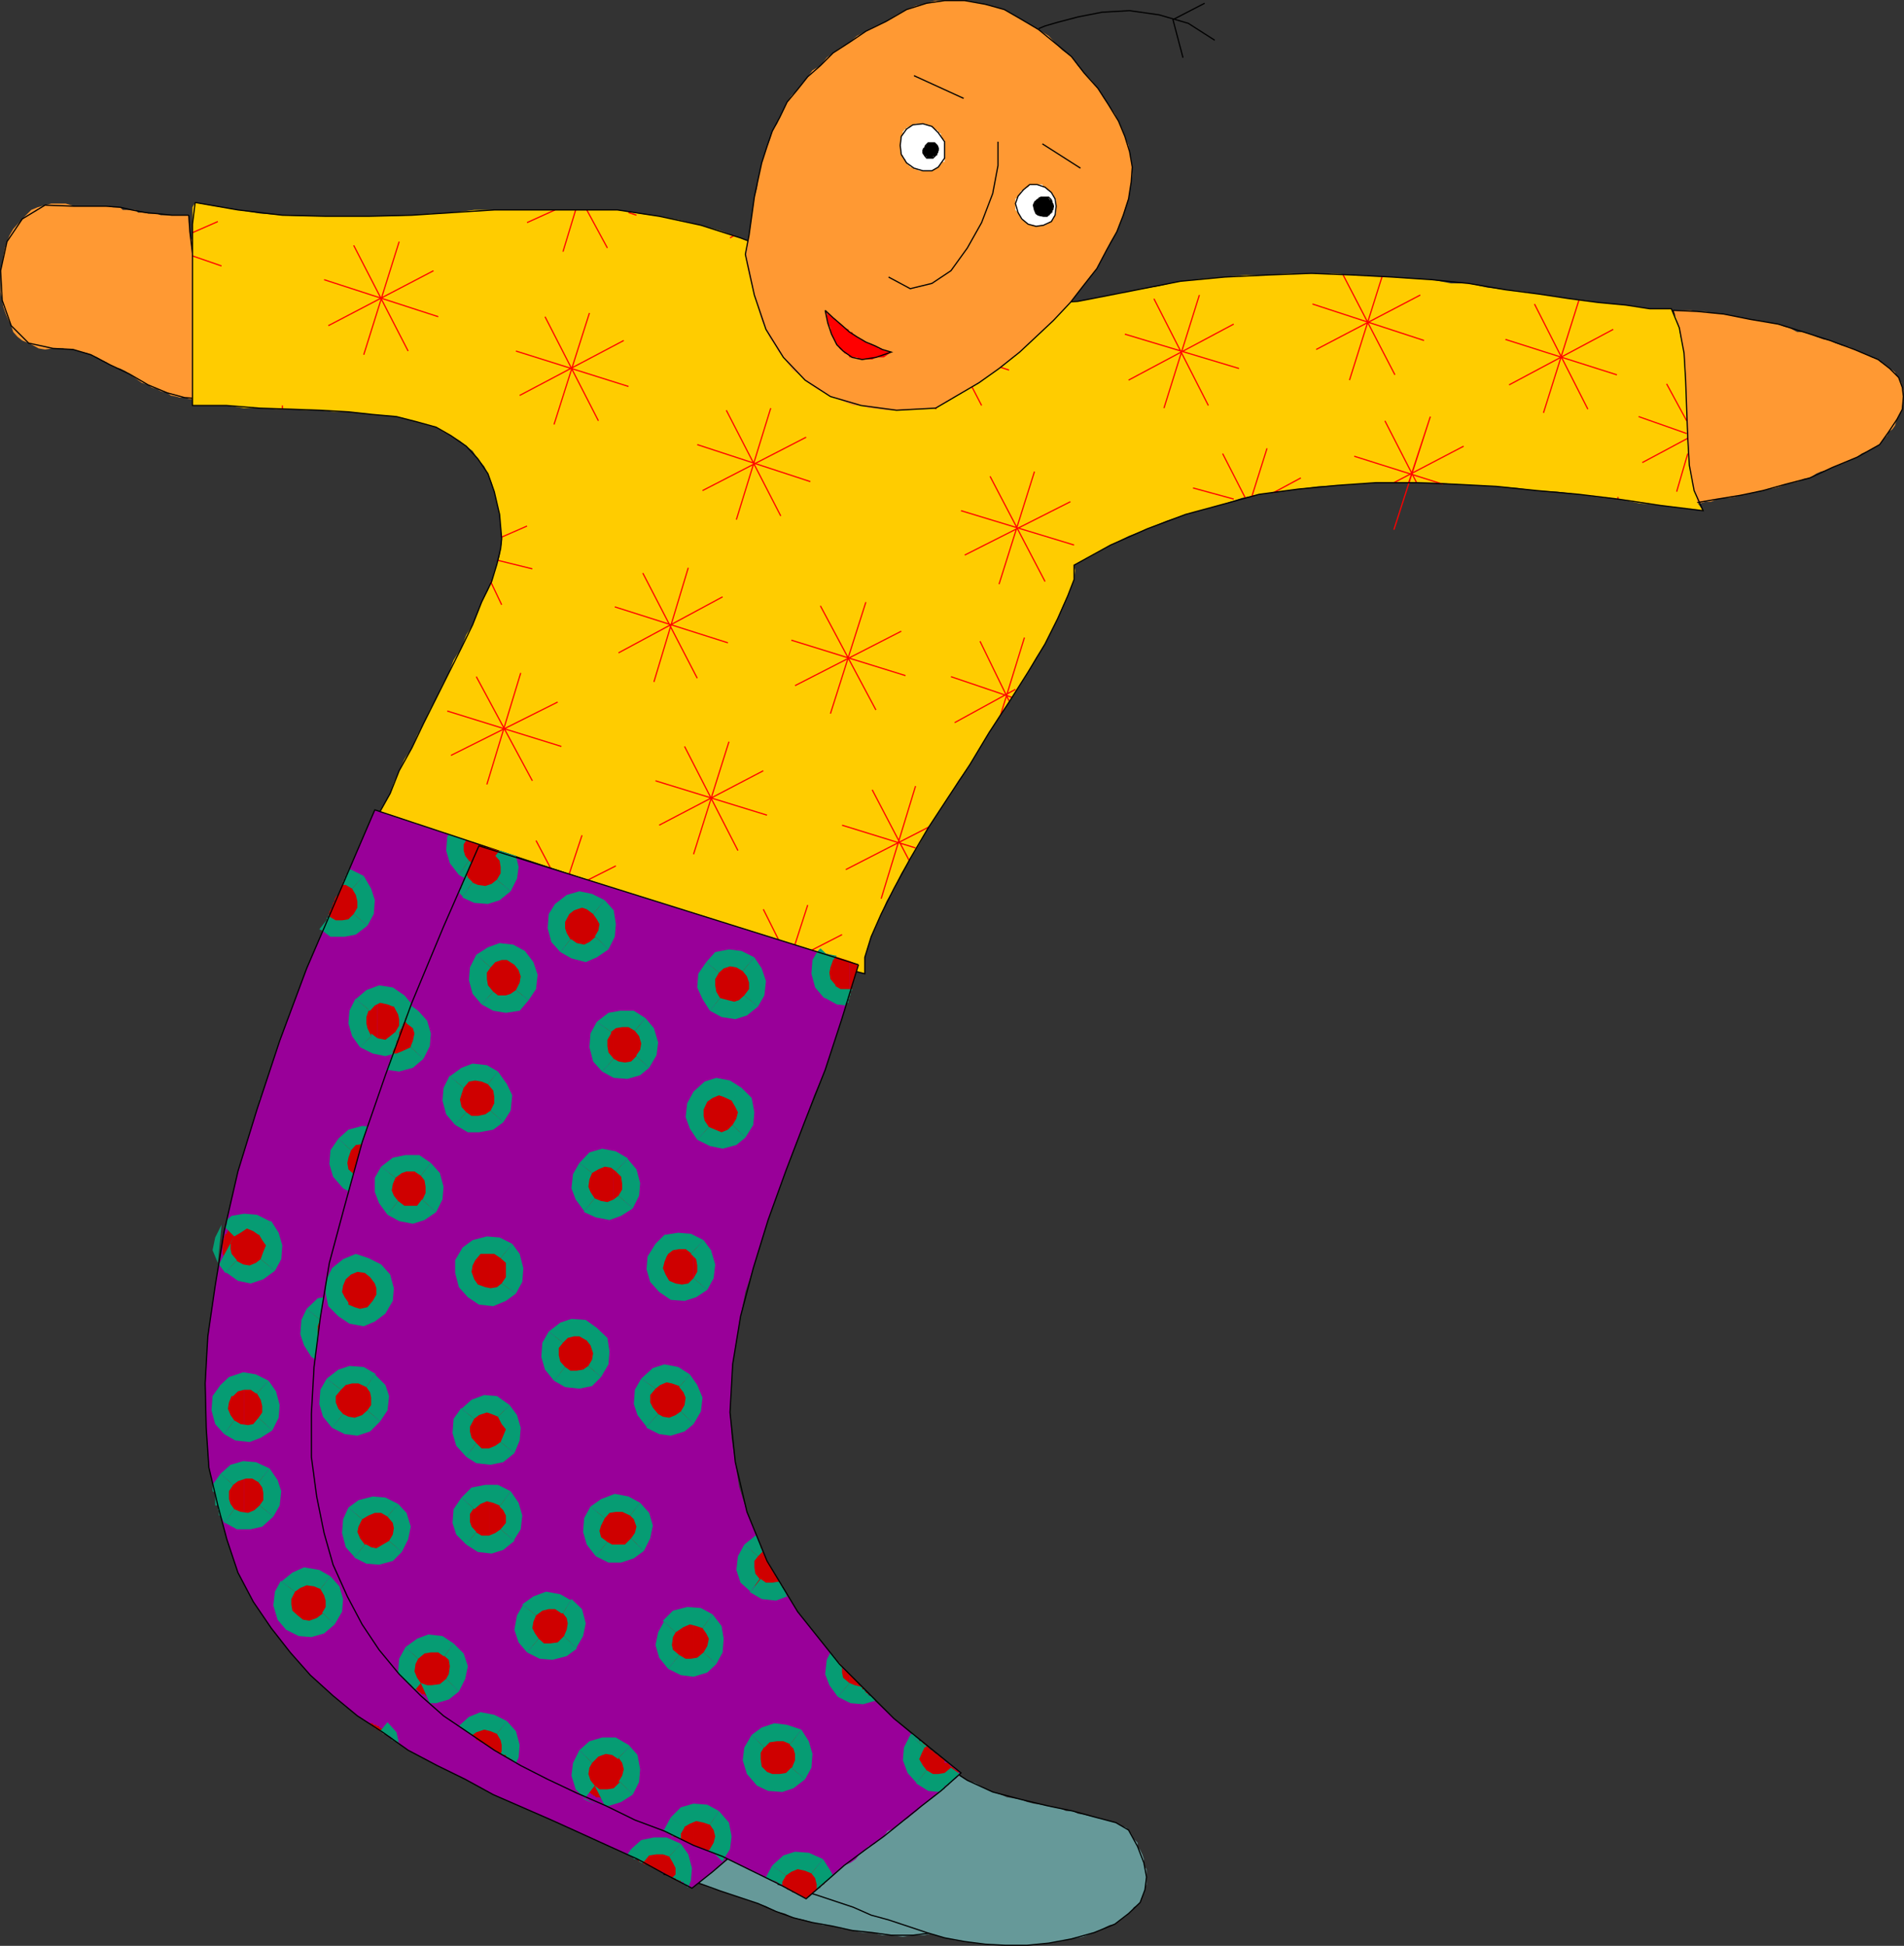 <svg xmlns="http://www.w3.org/2000/svg" width="360.228" height="368.129"><rect width="100%" height="100%" fill="#333333" stroke="none"/><path fill="#699" d="m157.317 332.016 1 .797 1 .703 1.399.898 1 .5 1.199.7.902.5 1.5.5 1.2.5 1.199.199 1.199.5 1.402.703 1.2.297 1.199.203 1.199.2 1.402.5 1.2.3 1.199.2 1.5.198.898.301h1.203l1.2.2 1.199.3 2 .399.898.3 1.203.2.7.5 1 .5.699.199.699.3.5.403.7.5.5.7.5.8.5.7.202.898.297.8.402.7.301.699v.5l.2.703.3.7v3.398l-.3.5-.2.402-.3 1-.2.5-.203.5-.5.398-.297.5-.402.5-.8.5-.7.5-.7.399-.698.8-.7.403-.8.5-1.2.5-.703.2-.898.5-2.2.698-2.402.5-1.898.301-2.399.399-1.902.5h-2.2l-1.898.3-2.203-.3h-1.7l-1.897-.5h-1.903l-1.898-.399-1.899-.3-1.703-.5-1.898-.2-2-.5-1.602-.5-2-.402-1.598-.797-1.699-.402-1.902-1-1.5-.5-1.7-.5-1.898-.7-1.703-.5-1.898-.699-1.7-.5-1.601-.7-2-.702-1.598-.5-2-.5-1.601-.2.898-.699 1.203-.699 1-.5.899-1 .8-.7.899-.5 1.2-.702 1-.7.901-.699 1-.8 1-.7 1.2-.699.898-.7 1-.702.902-.797 1.2-.703 1-.7.699-1 1-.699.902-.699 1.2-.5 1-.7 1-.702.898-1 1-.7 1.2-.5.901-.699 1-.699.7-.7 1-.5 1.199-1 .902-.5"/><path fill="none" stroke="#000" stroke-miterlimit="10" stroke-width=".227" d="m157.317 332.016 4.399 2.898 4.8 2.2 5 1.699 5 1.203 4.801.7 4.399.898 3.8 1.5 2.598 1.402 1.703 3.098 1 2.699.5 2.902-.3 2.399-.903 2.402-2 1.898-2.797 2.102-3.601 1.7-4.602 1.198-4.297.7-4.101.5h-4.102l-3.598-.5-3.8-.399-3.602-.8-3.898-.7-3.602-.902-3.297-1.2-3.402-1.5-3.598-1.199-3.601-1.199-3.301-1.2-3.598-1.202-3.601-.7 4-2.898 3.898-2.601 4.102-2.899 4-2.902 3.601-3.098 4.098-2.902 4.102-2.598 3.8-2.7"/><path fill="#699" d="m178.716 334.016 1.199.7 1 .698.902.7 1.2.699 1.5.5.898.5 1.2.703 1.202.5 1.5.5 1.2.5 1.199.2 1.398.198 1.203.5 1.2.301 1.398.2 1.2.199 1.202.3 1.2.2 1.199.5h1.199l1 .5 1.2.199 1.202.3 1 .2.899.203 1 .297.699.203 1.2.297.702.402.5.3.7.2.5.5.5.7.5 1 .699.699v.699l.5.703.398.797.3.902v.7l.2.8.3.399v2.902l-.3.5v.5l-.2.7-.3.5-.2.5-.198.698-.5.5-.7.399-.5.8-.5.403-.5.5-.699.5-.703.5-.7.5-1 .2-1 .5-.698.5-1.2.398-2.101.8-2.2.399-2.198.5-2.102.3-2.2.2-1.898.203h-5.8l-2.102-.203-1.898-.2-2-.3-1.602-.2-2.2-.5-3.398-1-1.902-.699-1.7-.5-1.6-.398-2-.8-1.599-.403-1.699-.5-1.703-.7-1.7-.8-1.897-.7-1.7-.5-1.703-.699-1.898-.5-1.7-.398-1.601-.5-2-.5-1.598-.5.899-.703 1-.7.898-.699 1.203-.5.797-.699.902-.8 1-.7 1.2-.7.898-.702 1-.7 1-.8.902-.7 1-.699 1.2-1 .898-.699 1-.5.703-.7 1.2-.702 1-.7.898-1 2-1.398 1.2-.7.901-.5 1-.702.899-1 1-.7 1-.5.902-.699 1-.699.899-.5 1-.7"/><path fill="none" stroke="#000" stroke-miterlimit="10" stroke-width=".227" d="m178.716 334.016 4.3 2.797 4.801 2.203 5.297 1.398 5 1.2 4.8 1 4.403 1.199 3.797 1 2.402 1.402 1.7 3.098 1.199 3.101.5 2.7-.3 2.402-.9 2.398-2.198 2.102-2.602 2-3.898 1.598-4.301 1.199-4.301.8-4.098.403h-4.101l-3.801-.203-3.898-.5-3.801-.7-3.399-1-7.203-2.398-3.297-.902-3.402-1.5-3.598-1.2-3.601-1.199-3.301-.898-3.598-1 4-2.602 3.899-2.898 3.8-2.902 4.098-2.899 3.8-3.101 4.103-2.598 3.898-2.902 3.8-2.598"/><path fill="#f93" d="M35.716 40.715v1.399l.199.699v1.703l.5 1.2v4.8l.5 1v2.598l.2 1.5v1.199l.202 1.203v1.398l.297 1.2v2.601l.203 1.2v1.199l.297 1.199v2.402l.203 1v1l.2 1.2v2.398l.3.703h-2.902l-1-.3h-.898l-.7-.2-1-.203-.703-.5-1.2-.297-.698-.402-1-.301-.7-.5-1.199-.399-.703-.5-1-.699-1.398-1-1-.5-1-.2-.899-.5-.703-.5-1-.5-.7-.401-1.198-.5-.7-.301-1-.2-.699-.199-1-.3h-1.203l-.7-.2h-1.897l-1.5.2-1.2-.2-.902-.5-1-.5-1.2-.5-.898-.699-.8-.902-.403-1.2-.5-1-.5-1.199-.5-1.398-.2-1.203-.3-1.5v-4.098l.3-1.402.2-1.399.3-1.5.403-1.199.5-1.2.7-1.202.8-.899.899-1 1.699-1.699 1.2-.5 1.402-.402 1.199-.297h2.699l1.7.5h6.402l.8.2h1.399l.5.5h2.398l.5.5h1.403l.5.198h1.699l.699.301h5.3"/><path fill="none" stroke="#000" stroke-miterlimit="10" stroke-width=".227" d="m35.716 40.715.199 3.098.5 4.101.5 4.801.402 5.3.297 5.2.5 5.098.403 4.101.3 3.102-3.902-.3-3.3-.903-3.598-1.5-3.602-2.098-3.598-1.7-3.601-1.901-3.399-1-3.8-.2-4.602-1-3.3-3.3-1.7-4.801-.3-5.598 1.202-5.5 2.899-4.3 4.3-2.602 5.598.203h6l2.602.2 2.199.5 2.602.5 2.199.198 2.8.301h3.2"/><path fill="#f93" d="M316.517 58.715h3.3l1.2.2h1.5l1.199.3h.898l1.5.2 1.203.199 1.2.3 1.199.2 1.398.3 1.203.2 1.399.199 1.5.3 1.199.2 1.2.5.902.203 1.5.797h1.199l1.199.402 1.2.5 1.402.5 1.199.2 1 .5 1.398.5 1.203.199 1 .5 2.399 1 .898.5 1.203.402.5.5.5.297.7.402.5.5.5.3.5.4.199.5.5.5.199.5.3.5v.398l.4 1v2.203l-.2.7v.698l-.2.5-.3.5-.2.399-.3.5-.2.5-.198.703-.5.7-.7.5-.3.698-.5.5-.403.5-.5.7-1 .5-1.2.699-1.198.5-.899.703-1.203.5-1 .5-1.398.5-1 .398-1 .5-1.2.301-.902.399-1.2.8-1.198.2-1 .5-.899.199-1.5.3-.902.403-1 .297-1 .203-1.398.297-1 .203-.903.2-1.2.3-1.198.2-1 .3-1.2.2h-.902l-1.2.198-1.198.5h-1l-1 .301h-1.399l-.203-1-.5-1-.297-.902-.203-1-.2-.899v-1.5l-.3-.898v-1.203l-.2-1V69.215l-.3-1.2v-2.401l-.2-.899-.198-1.2v-1.202l-.301-1-.5-.899-.2-1-.198-.699"/><path fill="none" stroke="#000" stroke-miterlimit="10" stroke-width=".227" d="m316.517 58.715 4.5.2 5.097.5 5 1 5.3.898 4.802 1.5 5 1.601 4.601 1.7 4.5 1.902 2.2 1.7 1.699 1.698.699 1.899.2 1.703-.2 2.398-1 1.899-1.598 2.402-1.703 2.399-4.297 2.402-4.601 1.898-4.301 2-4.598 1.2-4.3 1.199-4.301.902-4.301.7-4.598.8-1.203-3.902-.5-4.5-.2-4.797V71.914l-.3-5.101-.398-4.5-1.2-3.598"/><path fill="#fc0" d="m36.915 38.313 3.8.703 8.602 1.398 4.098.301 4.102.2h16.3l4.098-.2 3.8-.3 3.9-.2 4.1-.5h27.102l4.098.7 3.8.5 3.802.699 4.097 1 3.602 1 3.898 1.402 4 1.398 3.902 1.7 4.098 2.199 3.8 2.402 3.802 2.598 4.101 3.101 1.5-.398 1.2-.3h1.199l1.199-.2h2.8l1.2-.3h10.8l1.5.3h12l1.4-.3h2.401l1.7-.2h1.199l1.2-.203 1.401-.297 4.399-.902 4.3-.801 4.102-.7 4-.898 4.399-.5 4-.3 4.101-.4h4.297l4.102-.3h7.898l3.602.3 4.101.2 3.598.2 3.902.3 3.598.2 3.601.699h3.301l3.598.8 3.402.399 3.098.3 3.101.5 3.098.403 2.903.5 2.898.297 2.402.402 2.899.3 2.398.2 2.402.3 2.098.4h4.102l.5 1 .5.699.199 1 .3.902.2 1.5.2.898.3 1.2.2 1.199v1.5l.3 1.203v3.797l.2 1.5v6.902l.202 1.2v2.398l.297 1.5v1.203l.203 1.2.297 1.398v1l.403 1.199.5.902v1.2l.699 1 .5.699-4.102-.5-4-.5-3.898-.399-4.102-.8-3.797-.4-3.601-.5-4.102-.5-3.797-.202-3.902-.5-3.8-.297-4.098-.203-3.602-.2-3.598-.3h-11.5l-3.601.3-3.602.2-3.797.203-3.601.5-3.899.5-3.601.5-3.301.7-3.598 1.198-3.601 1-3.399.899-3.601 1.203-3.602 1.5-3.597 1.398-3.403 1.7-3.297 1.902-3.601 1.898.199 1-.2 1.7-.5 1.402-.698 1.7-1 2.097-.903 2.203-2.398 4.797-1.7 2.601-1.5 2.7-1.601 2.601-2 3.098-1.898 2.703-1.903 3.097-1.898 3.102-1.7 2.898-2.199 3.102-1.902 3.098-1.898 2.902-1.903 2.898-1.7 3.102-1.698 2.7-1.7 2.8-1.402 2.898-1.398 2.403-2 4.797-.899 1.902-.703 2.2-.5 1.698v3.102l-93.398-23.5v-1.5l.3-1.402.399-1.2.5-1.398.5-1.7 1-1.702.902-1.7.7-2.097 1-2.203 1-2.2 1.398-2.097 1-2.403 1.2-2.199 1.202-2.601 1.2-2.2 1.199-2.597 1.199-2.203.902-2.399 1.5-2.398.899-2.403 1.199-1.898 1-2.402.7-1.899 1.202-2.199.7-1.7.5-1.902.5-1.398.5-1.5.199-1.402.199-1v-.899l-.2-2.199-.198-2.402-.5-2.098-.5-2.2-.5-1.702-.7-1.7-.703-1.398-1.2-1.402-1-1.5-1.198-.899-1.2-1-1.699-1-1.402-.699-1.398-.902-2-.5-1.602-.5-2-.5-1.898-.5-2.102-.2-2.398-.199-2.403-.3-2.2-.2h-2.597l-2.703-.3h-2.597l-2.903-.2h-2.898l-3.102-.199h-2.898l-3.301-.5h-6.5v-37.5l.5-.902"/><path fill="none" stroke="red" stroke-miterlimit="10" stroke-width=".227" d="m268.017 91.313-6-11.7 6 11.7m-1.5 0 4.097-12.5-6.898 21.402"/><path fill="none" stroke="red" stroke-miterlimit="10" stroke-width=".227" d="m263.716 91.313 13.199-6.899-13.2 6.899"/><path fill="none" stroke="red" stroke-miterlimit="10" stroke-width=".227" d="m273.017 91.614-16.801-5.301 16.8 5.3m-37.402 2.602-4.297-8.402 4.297 8.402m1.203-.199 2.899-9.203-2.899 9.203m4.098-.801 5.2-2.8-5.2 2.8m-7.5 1.199-7.7-2.101 7.7 2.101m-35.699 15.602-10.399-19.902 10.399 19.902m-8.699.5 6.699-21.3-6.7 21.3m-6.499-5.5 20-10.102-20 10.102m-.7-8.402 21.399 6.5-21.399-6.5m-6.203-39.399 10.102 19.5-10.102-19.5m7.903 0-6.5 20.2 6.5-20.2m-13 14.699 19.699-10.601-19.7 10.601m-.699-8.699 21.098 6.8-21.098-6.8m-22.101 34.399-10.301-20 10.3 20m-8.398.699 6.5-21.098-6.5 21.098m-6.402-5.5 19.602-10.098-19.602 10.098"/><path fill="none" stroke="red" stroke-miterlimit="10" stroke-width=".227" d="m131.915 84.114 21.402 7-21.402-7m13.699-36.899-1 3.3 1-3.3m-6.699-2.699-.8.5.8-.5m-27.899-4.801 3.899 7.2-3.899-7.2m-2.101 0-2.399 7.899 2.399-7.899m-3.899 0-5.3 2.399 5.3-2.399m13.899.5 1.5.5-1.5-.5m-5.699 39.399-10.102-19.7 10.102 19.7m-8.399.699 6.7-21.098-6.7 21.098m-6.5-5.5 19.7-10.399-19.7 10.399m-.703-8.399 21.3 6.7-21.3-6.7m34.301 61.899-10.3-19.899 10.3 19.899m-8.199.703 6.5-21.602-6.5 21.602m-6.7-5.5 19.7-10.602-19.7 10.602"/><path fill="none" stroke="red" stroke-miterlimit="10" stroke-width=".227" d="m116.317 114.813 21.399 6.8-21.399-6.8m-23.5-4.797 2.098 4.398-2.098-4.398m2.098-8.402 4.8-2.098-4.8 2.097m-.699 4.403 6.5 1.597-6.5-1.597m-17-39.602-10.301-20 10.3 20m-8.398.7 6.7-21.399-6.7 21.399m-6.703-5.5 19.903-10.399-19.903 10.399"/><path fill="none" stroke="red" stroke-miterlimit="10" stroke-width=".227" d="m61.317 52.914 21.598 7-21.598-7m-7.902 24.5v-.699.7m-17-33.399 4.8-2.102-4.8 2.102m0 4.398 5.5 1.899-5.5-1.899m154.5 84.199-5.5-11.3 5.5 11.3m-1.598 2.602 4.5-14.602-4.5 14.602m2.797-4.801-11.5 6.301m10.801-4.801-11.5-3.898 11.5 3.898m62.699-79.898 9.8 18.898-9.8-18.898m7.403.199-6.2 19.7 6.2-19.7m-12.5 13.899 19.699-10.301-19.7 10.3"/><path fill="none" stroke="red" stroke-miterlimit="10" stroke-width=".227" d="m248.317 57.516 21.098 6.898-21.098-6.898m-76.3 105.297-7-13.399 7 13.399m-5.301 7.203 6.5-21.3-6.5 21.3m9.101-13.602-15.8 8.102 15.8-8.102m-2.601 4-13.899-4.3 13.899 4.3m-33.602.5-10.098-19.699 10.098 19.7"/><path fill="none" stroke="red" stroke-miterlimit="10" stroke-width=".227" d="m131.216 161.613 6.699-21.3-6.7 21.3"/><path fill="none" stroke="red" stroke-miterlimit="10" stroke-width=".227" d="m124.716 156.113 19.699-10.3-19.7 10.3m-.699-8.398 21.098 6.5-21.098-6.5m-23.3 0-10.602-19.7 10.602 19.7m-8.602.699 6.403-21.101-6.403 21.101m-6.797-5.5 20.2-10.101-20.2 10.101m-.703-8.398 21.602 6.7-21.602-6.7m22.602 35.5-5.801-11 5.8 11m-.999-.203 3.898-11.797-3.898 11.797m-1.2-.2 11.5-5.8-11.5 5.8m-9.3-4.097 21.601 6.7-21.601-6.7m53 15.097-4.301-8.597 4.3 8.598m1.001.199 3.101-9.598-3.101 9.598m1.199.3 8.402-4.3-8.402 4.3m149.5-103.699-10.098-19.898 10.098 19.898m-8.398.7 6.699-21.301-6.7 21.3"/><path fill="none" stroke="red" stroke-miterlimit="10" stroke-width=".227" d="m285.517 72.813 19.699-10.5-19.7 10.5m-.699-8.598 21.098 6.7-21.098-6.7m-56.203 12.5-10.297-20.2 10.297 20.2m-8.398.5 6.699-21.402-6.7 21.402m-6.698-5.301 19.898-10.601-19.898 10.601m-.7-8.699 21.598 6.5-21.598-6.5m93.297 31.199v-.398.398m13-14.8-3.797-7 3.797 7m.203 6.199-2.101 7.203 2.101-7.203m0-2.899-8.601 4.602 8.601-4.602m-.203-.898-9.097-3.203 9.097 3.203m-153.398 52.297-10.5-19.7 10.5 19.7m-8.602.703 6.703-21.102-6.703 21.102m-6.699-5.301 20.102-10.3-20.102 10.3m-.699-8.601 21.601 6.699-21.601-6.7"/><path fill="none" stroke="#000" stroke-miterlimit="10" stroke-width=".227" d="m36.915 38.313 8.102 1.402 8.398 1 8.2.2h8.1l8.2-.2 7.7-.5 7.902-.5h23.3l7.899 1.2 7.898 1.699 7.5 2.402 7.902 3.098 7.899 4.601 7.902 5.7 2.7-.7 2.398-.2h2.8l2.7-.3h7.902l2.899.3h10.5l2.898-.3h2.402l2.899-.2 2.601-.5 8.7-1.702 8.101-1.598 8.399-.8 8.398-.4 8-.3 7.602.3 7.699.4 7.5.5 6.902.699 7 1.199 6.2.8 6 .903 5.3.7 5.297.5 4.5.698h4.102l1.5 3.602.898 4.797.3 5.101.2 5.7.203 5.3.297 5.102.902 4.797 1.7 3.8-8.102-1-8-1.199-7.398-.898-7.899-.703-7.703-.797-7.7-.402-7.398-.301h-7.699l-7.203.5-7.398.703-7.5 1-6.899 1.898-7 1.899-7.203 2.703-7 3.098-6.898 3.8v2.7l-1.2 3.101-1.902 4.3-2.398 4.798-3.2 5.3-3.601 5.7-3.8 5.8-3.599 6-4.101 6.2-3.8 5.8-3.4 5.801-3.1 5.7-2.4 4.8-1.898 4.301-1.203 3.899v3.101l-93.398-23.5v-1.5l.699-2.601 1-3.098 1.902-3.402 1.7-4.301 2.398-4.297 2.2-4.602 2.402-4.8 2.398-4.801 2.402-4.797 2.098-4.3 1.7-4.302 1.902-3.898 1-3.3.699-2.903.199-1.899-.398-4.601-1-4.297-1.2-3.402-1.902-2.801-2.2-2.399-2.898-2-2.8-1.601-3.602-1-3.898-1-4.5-.399-4.602-.5-5.3-.3-5.5-.2-6-.199-6.2-.5h-6.5v-34.3l.5-4.102"/><path fill="#909" d="m161.415 183.215-1.7 5.098-1.6 5-1.7 5.101-2.398 4.801-2.2 4.8-2.402 4.5-2.398 4.798-2.602 4.601-2.2 4.5-2.6 4.602-2.2 4.598-2.598 4.3-1.902 4.5-2.2 4.399-1.698 4.5-1.7 4.3-1.402 4.602-1 4.3-.398 4.598-.5 4.5.199 4.602.5 4.598.699 4.5 1.5 4.601 2.102 4.801 2.398 4.5 3.102 5.098 3.898 4.8 4.5 5 5.102 5.102 5.699 5 6.8 5.3-1.199.9-1 .8-.703.898-1 .7-.898 1-1 .703-1 .7-.899.8-.703.398-1.2.801-.8.7-.898.698-1 1-.7.403-1 .797-.902.703-1 .5-.7.7-1 .897-.698.801-1.2.399-.699.8-1 .7-.902.703-.7.7-1.198 1-.801.698-.899.7-1 .699-.902.8-1 .903-1 .7-5-2.602-5.3-2.899-5.298-2.402-5.703-2.598-5.297-2.402-11-4.797-5.3-2.902-5.301-2.598-5.5-2.902-4.801-3.399-4.8-3.101-4.598-3.801-4.301-3.899-3.801-4.3-3.598-4.598-3.402-5-2.898-5.5-2.102-6.3-1.7-6.403-1.698-7.2-.5-7.5-.2-8.398.5-8.902 1.399-9.598 1.699-10.3 2.602-11.301 3.597-11.7 4.3-13 5.103-13.699 6.199-14.402 6.699-15.598 90.5 30"/><path fill="#cf0000" d="M46.216 287.914h1.5l.199-.5h.5l.2-.199h.3l.2-.3.202-.2h.297l.203-.3v-.2h.5v-.2l.5-.3v-.2l.2-.3v-.2h.3v-.5l.2-.202v-1.2h.199v-.5l-.2-.199v-1.199h-.199v-.3l-.3-.2v-.5h-.2l-.5-.2v-.5l-.5-.3-.203-.2h-.297l-.203-.202h-.2l-.3-.297h-.2l-.3-.5h-.898l-.301-.203h-.2l-.198.203h-.301v9.898"/><path fill="#cf0000" d="M46.216 278.016h-.7l-.5.5h-.5l-.199.297h-.203l-.297.203-.203.2-.297.3h-.203v.2l-.2.3-.3.2-.2.198v.301l-.3.2v.3l-.2.2v.699h-.198v1.902l.199.297v.203l.2.297v.402l.5.5v.3l.3.2h.2l.202.2v.3h.297l.203.2.297.3h.403l.3.2h.2l.5.5h.699v-9.9m0-6.902h.3l.2.2.199-.2h1.2l.3-.3h.2l.3-.2h.2l.202-.199v-.3h.297l.203-.2.5-.3v-.7l.5-.199v-.3h.2v-.2l.3-.2v-.8l.2-.2v-1.402h-.2v-.8l-.3-.399v-.5l-.2-.3-.5-.2v-.5l-.5-.199h-.203v-.3l-.297-.2h-.203l-.2-.2h-.3v-.3h-.5l-.2-.2h-.698l-.301-.3h-.7v9.898"/><path fill="#cf0000" d="M46.216 261.215h-.2l-.5.3h-.699l-.3.2h-.2l-.203.3h-.297l-.203.2-.297.2-.203.3-.7.7v.198l-.3.301v.2h-.2v1l-.198.199v1.703l.199.2v.8l.2.2v.198h.3v.301l.2.2v.5l.3.199h.2l.202.3v.2h.297l.203.3.297.2h.203l.2.199h.3l.2.3h1.199v-9.898m0-20.402h1.898l.3-.2h.5l.2-.199h.203v-.3h.297l.203-.2h.5v-.5h.5v-.199l.2-.3.3-.2v-.5l.2-.2v-.3l.199-.5v-2.601l-.2-.2v-.3l-.199-.2v-.3l-.3-.2v-.199h-.2l-.5-.3v-.7h-.5v-.2l-.203-.3h-.297l-.203-.2h-.2l-.3-.3h-.5l-.2-.2h-1.698v9.798m0-9.797h-.7v.2h-.5l-.199.3h-.3l-.2.2h-.203l-.297.3-.203.2-.297.198h-.203v.5l-.2.301v.2h-.3v.198l-.2.301v.5l-.3.2v2.601l.3.5v.3l.2.2v.2l.3.3v.2l.2.3.203.2.297.198.203.301.297.2h.203l.2.3h.3l.2.2h.5v.199h.699v-9.797m16.101 74.898.2-.3v-.2h.3v-.5l.2-.199v-.7l.3-.3v-1.402l-.3-.297v-.902h-.2v-.301l-.3-.2v-.199h-.2v5.5m0-5.5v-.3l-.203-.2-.297-.3-.203-.2h-.297l-.203-.199-.2-.3-.3-.2h-.5l-.2-.3h-2.897l-.2.3h-.5l-.203.2h-.297l-.203.3-.297.2-.203.198h-.2v.301l-.3.2-.5.3-.2.2v.199l-.198.3v.7l-.301.203v.5l-.2.297v.902l.2.3v.4l.3.3v.5l.2.2v.198l.2.5.5.301.3.2v.199h.2l.202.3.297.2.203.3h.297l.203.2h.5l.2.203h2.699l.199-.203h.2l.3-.2h.2l.3-.3h.2l.202-.2.297-.3.203-.2h.297v-.199l.203-.3v-5.7m0-43.699h2.399l.199-.3h.3l.2-.2h.3l.2-.2h.2v-.3h.3l.2-.5v-.2h.3l.2-.202v-.297l.202-.203v-.297l.297-.203v-.2l.203-.3v-.5l.297-.2v-1.398l-.297-.3v-.9l-.203-.3v-.2l-.297-.3v-.2l-.203-.202-.2-.297-.3-.203v-.297h-.2l-.3-.203h-.2l-.198-.2v-.3h-.5l-.301-.2h-.398l-.301-.3h-1.899v9.902"/><path fill="#cf0000" d="M62.317 246.813h-.203l-.297.3h-.5l-.203.2-.2.3h-.3l-.2.2h-.3l-.2.203v.297h-.198l-.301.203v.297l-.5.203v.2h-.2v.3l-.198.2v.698l-.301.5v1.7l.3.199v.5l.2.3v.2l.199.203v.297l.5.203v.297h.3l.2.203.2.2.3.5.2.3h.3v.2h.2l.202.198h.5l.297.301h.203v-9.902m0-71.5h.5v.3h.7l.5.2h1.199l.199-.2h.7l.3-.3h.2l.3-.2h.2l.202-.3.297-.2.203-.199.297-.3.403-.2v-.3h.3v-.2l.2-.5.3-.5v-.898l.2-.3v-.903l-.2-.297v-.703l-.3-.2v-.5h-.2v-.5h-.3l-.403-.5v-.199h-.297l-.203-.199v-.3h-.297v-.2h-.203l-.2-.3h-.3v-.2h-.5l-.2-.2h-.5l-.198.2v.2l-.301.3v.2l-.2.3v.2l-.198.199v.5l-.301.5v.199l-.2.3v.2l-.5.3v.2l-.199.203v.5l-.3.297v.203l-.2.5v.2l-.3.3v.2l-.2.198v2.899"/><path fill="#cf0000" d="M62.317 172.414v.5h-.203v.7l-.297.3v.2l-.203.3v.399l.203.3h.297l.203.2v-2.899m9.098 154.801h.3v.3h.4v.2h.3v.3h.5v.2h.402v-.2h-.402v-.8h-.5v-.2h-.3l-.2-.202h-.2v-.297h-.3v.7m0-.7h-.2v-.203h-.5l-.198-.297h-.5v.297h.199v.203h.3l.2.297h.199v.203h.3l.2.2v-.7m0-36.703.3-.2h.7l.5-.3h.402l.297-.2h.203v-.3h.297l.203-.2.7-.699v-.5h.3l.2-.199v-.3l.199-.2v-.5l.3-.2v-.5l.2-.3v-1.2l-.2-.202v-.5l-.3-.2v-.699l-.2-.3-.5-.5v-.2h-.199l-.3-.199v-.3h-.2l-.203-.2h-.297l-.203-.3h-.297l-.402-.2-.5-.2h-1v9.798m0-9.797h-1.398l-.301.2h-.2l-.199.198h-.3l-.2.301h-.3l-.403.2-.297.3h-.203l-.297.2v.199l-.203.3v.2l-.2.3-.3.2v.5l-.2.199v.703l-.3.297v1.203l.3.2v.698l.2.301v.2h.3v.3l.2.2v.5l.203.199.297.3.203.2.297.199h.403v.3h.3l.2.2h.5l.199.3h.8l.2.2h.699v-9.797m0-56 .3-.203h.2l.2-.5.3-.2.5-.3v-.399h.402v-.3l.297-.2v-.5l.203-.199v-1l.297-.2-.297-.3v-1.2l-.203-.5v-.401h-.297v-.301l-.402-.2v-.5h-.5v-.199l-.5-.5h-.2v-.3h-.3v8.402m0-8.403-.2-.199h-.3l-.2-.199h-.198v-.3h-1.2l-.3-.2h-.2l-.3.2h-1.2l-.203.3h-.2l-.3.2h-.5v.198l-.2.301h-.198l-.301.2v.3l-.2.2h-.3v.199l-.2.3v.2l-.198.3v.2l-.301.203v2.898l.3.301v.398l.2.301v.2l.199.3.3.2.2.199v.3h.3l.2.2.2.5.3.203h.2l.3.297h.2l.202.203h.5l.297.297h1.903l.199-.297h.5l.199-.203h.3l.2-.297v-8.402m0-17.501h2.2l.202-.199h.5l.2-.3h.3l.2-.2h.3v-.199l.2-.3h.199v-.2l.3-.3h.2v-.4h.3v-.5l.2-.3v-.2l.199-.202v-.797l.3-.203v-1.2l-.3-.199v-.8l-.2-.399-.198-.5v-.3l-.301-.2-.7-.7v-.3h-.199l-.3-.2h-.2l-.3-.202-.2-.297h-.5l-.203-.203h-2.2v9.8"/><path fill="#cf0000" d="M71.415 188.313h-.5l-.2.203h-.5v.297h-.198l-.301.203h-.2l-.199.2v.3h-.3l-.2.2v.3l-.3.2h-.403v.198l-.297.301v.5l-.203.399v.3l-.297.2v1.902l.297.297v.5h.203v.402l.297.3v.5h.403l.3.4.2.3.3.2.2.3.199.2h.3v.199h.2l.3.3h.7l.199.2v-9.801m14.199 122.902h.5l.203-.3h.5l.2-.2h.3l.2-.3h.199l.3-.4.2-.3.3-.2.2-.3.199-.2v-.202l.3-.297.2-.203v-.297l.3-.203v-1l.2-.2v-1.199l-.2-.199v-.8l-.3-.2v-.2l-.2-.3v-.2l-.5-.5-.198-.202h-.301v-.297l-.2-.203h-.3l-.2-.297h-.199v-.203h-.3l-.2-.2h-1l-.203-.5v10.102"/><path fill="#cf0000" d="M85.614 301.113h-1.2v.5h-.698l-.301.2h-.5l-.2.203h-.198v.297h-.5l-.301.203-.2.297-.199.203-.3.2-.2.3-.3.2v.3l-.2.2v.5h-.203v.898l-.297.5v.699l.297.3v.7l.203.203v.297l.2.203v.297l.3.203.2.2v.3l.3.2h.2l.199.3.3.398.5.301h.2l.199.2h.5l.3.3h1.9v-10.101m-.001-40.801v-.297l-.297-.402v-.801l-.203-.2v-.5h-.2v-.199l-.5-.5v-.199h-.3l-.2-.3v-.2h-.198l-.5-.5h-.301v-.2h-.398l-.5-.3h-.7l-.3-.5h-.903l-.297.5h-.703l-.2.3h-.5v.2h-.3l-.2.2-.198.3h-.5v.2l-.7.698v.301l-.3.2v.3l-.2.2v.5l-.3.199v2.203h.3v.5l.2.2v.5l.3.198v.301h.2v.2l.5.5.5.199.199.3h.2l.3.399h.2v.3h.3l.2.2h.702l.297.3h1.403l.199-.3h1v-.2h.199l.3-.3h.2l.3-.399.2-.3h.2v-.2l.5-.5v-.199h.3v-.3l.2-.2v-.3l.202-.2v-.7l.297-.3v-.902m0-20.7v-.199h.203l.297-.199.203-.3.5-.2.2-.3v-.2h.3v-.2l.2-.3v-.5h.199v-.7l.3-.202v-2.399l-.3-.3v-.399h-.2v-.3l-.199-.5v-.2l-.3-.2-.2-.3-.5-.2-.203-.3h-.297v-.2h-.203v8.599m0-8.598-.297-.203h-.203l-.2-.297h-.3l-.2-.203h-2.698l-.2.203h-.5l-.199.297h-.3v.203h-.2l-.203.2-.297.3-.203.2-.297.3v.2h-.203l-.2.198v.5l-.3.301v.398l-.2.301v2.602h.2v.7h.3v.5l.2.3.203.2.297.198v.301h.203l.297.2v.3h.203l.2.2h.3l.2.198h.3l.2.301h.199l.3.2h2.098l.3-.2h.5l.2-.3h.5v-8.598m0-23.801h.203v.8l.297.2v.2l.203.3v.2h.5v.5h.2l.3.5.2.198.199.301h.3v.2h.2l.3.199h.2l.199.3h.8l.2.2h1.7l.202-.2h.7v-.3h.5l.3-.2.2-.199.199-.3h.3v-.2l.2-.5h.3l.2-.5v-.199l.199-.3v-.2l.3-.2v-.8l.2-.2v-1.202l-.2-.2v-1l-.3-.199v-.5h-.2v-.3l-.198-.2v-.199l-.301-.3h-.2v-.2l-.3-.3h-.2l-.199-.2h-.3v-.2h-.2l-.3-.3h-.2l-.203-.2h-1.5l-.2-.3-.3.3h-.898l-.301.2h-.398l-.5.5h-.301l-.2.2h-.199v.3l-.3.2-.2.3-.5.2v.198l-.203.301v.2l-.297.3v.7h-.203v2.101m9.801 86.199h.3v.7l.2.3v.2h.5v.199l.2.3.3.2.2.3.202.2h.297l.5.5h.403l.3.203h2.098v-9.602h-2.098l-.3.301h-.403l-.297.2-.203.5h-.297l-.203.199-.2.3-.3.2-.2.199v.3l-.5.2-.198.3v.903h-.301v2.898m0-2.898-.2.297v2.402l.2.2v-2.9m0-83.499h.3v-1.203h-.3v1.203m0-21.102h.3v-.3l.2-.2.5-.199.2-.3v-.2h.3l.2-.3v-.4l.202-.3v-.2l.297-.3v-2.8l-.297-.302v-.5h-.203v-.199l-.2-.199v-.3l-.3-.2h-.2v-.3l-.5-.2-.198-.2v-.3h-.301v8.2m0-8.2h-.2l-.3-.5h-.7l-.198-.402h-2.403l-.5.402h-1v.5h-.2l-.198.3h-.301v.2l-.7.7v.3l-.198.2v.198l-.301.301v.2l-.2.3v2.602l.2.2v.3l.3.2v.3l.2.2v.198h.199v.301l.3.2.2.3.3.2.2.198h.2v.301h.3l.2.5h1.202l.297.399h1.602l.3-.399h1.2v-.5h.199v-8.199m0-15.102h.3v-1.199h-.3v1.2m0-1.2-9.098-3.101v.203l-.203.5v.7l-.297.3v1.2h.297v.698l.203.2v.5h.5v.5h.2v.199l.3.5.2.203.199.297.3.203h.2l.3.297h.2v.203h.199l.3.2h.5l.2.3h2.2l.202-.3h.7l.3-.2h.2v-.203h.199l.3-.297.2-.203.3-.297.2-.203v-.5h.199v-.2l.3-.3v-.2h.2v-1.199m5.5 171.399h2l.2-.297h.5l.5-.5h.202l.2-.203.3-.2.2-.3.5-.2v-.3h.199v-.2l.3-.199v-.3l.2-.2v-.5l.3-.199v-2.7l-.3-.202v-.297l-.2-.203v-.2l-.3-.3v-.2h-.2v-.3l-.5-.2h-.199l-.3-.199v-.5h-.2l-.203-.3h-.297l-.203-.2h-.5l-.2-.199h-2v9.598"/><path fill="#cf0000" d="M100.915 323.215h-.899l-.3.2h-.2l-.199.198h-.3l-.2.301h-.3l-.2.5v.2h-.203l-.297.199v.3l-.203.2h-.297v.3l-.203.2v.203l-.2.297v.5l-.3.203v2.2l.3.198v.5h.2v.5l.203.2v.199l.297.3h.203v.2l.297.3.203.2h.2v.203h.3l.2.297h.3l.2.203.199.297h1.199v-9.598m0-26.699h.8l.2-.203h.2l.3-.297h.2l.3-.203h.2l.202-.2v-.3h.297l.203-.2v-.3l.297-.2h.203v-.199l.2-.3v-.2l.3-.3v-.7h.2v-2.601h-.2v-.5l-.3-.2v-.3l-.2-.2-.203-.3-.297-.2v-.199h-.203l-.297-.3h-.203v-.2l-.2-.5h-.3l-.2-.199h-.5l-.198-.3h-.801v9.6m14.402 19.7h.297l.203.2h2.2v-.2h.699l.199-.2h.5l.3-.3.2-.5h.5v-.402l.2-.297h.3v-.203l.2-.297.202-.203v-.2h.297v-.5l.203-.3v-2.797l-.203-.3v-.2l-.297-.3v-.2l-.203-.203v-.297h-.2v-.203l-.3-.297h-.2v-.203l-.3-.2h-.2l-.198-.3h-.301l-.2-.2h-.3l-.2-.3h-.699l-.3-.2h-1.399l-.203.2h-.797v9.402m0-9.402-.203.3h-.2l-.3.2h-.2l-.5.3v.2h-.198l-.301.203-.2.297-.3.203v.297l-.2.203v.2l-.198.3v.2h-.301v1l-.2.198v1.5l.2.2v.5l.3.199v.5l.2.203h.199v.297l.3.203v.297l.2.402h.5l.5.5.2.3h.5l.202.2v-9.402m0-122.598h.797l.203-.2h.2l.3-.3h.2l.3-.2v-.3h.2l.199-.2.3-.202.2-.297v-.203l.5-.297.199-.402v-.301l.3-.2v-.5l.2-.199v-2l-.2-.199v-.2l-.3-.3v-.5l-.2-.402v-.297h-.5v-.203l-.199-.297-.3-.203v-.2h-.2l-.199-.3h-.3l-.2-.2v-.3h-.5l-.203-.2h-.5l-.297-.199v9.801m0-9.801h-1.902l-.2.2h-.698l-.301.199-.2.3h-.3l-.2.2h-.199v.3l-.3.2h-.2v.203l-.3.297-.2.203v.297l-.203.402-.5.5v3.098l.5.3v.5h.203v.403l.2.297.3.203v.297h.2v.203l.3.2h.2l.199.3.3.2h.2l.3.3h.2l.199.2h1.5v.198h.2l.3-.199h.402v-9.8m12.5 181.198.5.2h.2l.3.203.2-.203v-.2h.3v-1h.2v-1.398l-.2-.3v-.7l-.3-.5-.2-.5-.3-.2v-.202h-.2v-.297l-.5-.203v5.3m0-5.3v-.297h-.5l-.203-.203h-.2l-.3-.2h-.2v-.3h-.5l-.198-.2h-2.2l-.5.2h-.5l-.199.3h-.203l-.297.2h-.203v.203h-.297l-.203.297-.2.203-.3.297h-.2v.402h-.3v.5h.5l.3.5h.2l.203.2h.297l.203.3h.5l.2.2h.3l.2.3.5.2h.199l.3.198h.2l.3.301h.2l.199.2h.5l.5.5h.2l.3.199h.2l.3.3h.2l.202.2.5.3v-5.3m0-19.2.5.2.2.3.3.2h.2l.3.203v.297h.399l.3.203h.2l.3.297h2.598l.203-.297h.297l.203-.203h.297l.203-.297h.2v-.203h.3l.7-.7.199-.3v-.2l.3-.199.2-.3v-.5l.3-.2v-1l.2-.199v-1l-.2-.2v-.702l-.3-.297v-.203l-.2-.2v-.3l-.3-.2h-.2v-.3l-.199-.2-.3-.199-.2-.5h-.3l-.2-.3h-.203l-.297-.2h-.203v-.199h-3.098l-.3.2h-.5l-.2.198h-.199l-.3.301-.2.5-.3.2h-.2v.199l-.5.3v6m0-6v.5h-.5v.2l-.203.203v.5l-.2.297v.402l-.3.3v.9l.3.3v.898h.2v.5l.203.301v.2h.5v.5-6m-54.5 3.101v.2h.297v-.2h-.297"/><path fill="#069c73" d="M127.114 355.313h.703v.3h.5v.2h.5v.203h.5v.5h.7v.5h.199l.5-1.203.199-2.399-.7-2.601-1.398-2-2.203 2.402.703 1.2.5 1v1.198l-.703.7m-8.398-4.5.199.203h.3l.2.2h.3l.2.5h1v.5h.2l.202.198h.297l.203-.699-2.402-1.902-.7 1"/><path fill="#069c73" d="m128.817 348.813-2.703-1.2h-2.398l-2.399.5-1.902 1.7 2.402 2.402 1-1.2 1.399-.202h1.199l1.2.402 2.202-2.402m-6.703-33.098 1.402-2.402.2-2.399-.899-2.398-1.5-1.902-1.902 2.402.7 1 .3 1.2v1.198l-.7.899 2.4 2.402"/><path fill="#069c73" d="m112.915 316.715 2.402 1.2h2.399l2.398-.7 2-1.5-2.398-2.402-1.5 1-.899.203h-1.203l-1-.5-2.2 2.7"/><path fill="#069c73" d="m112.016 307.313-1.199 2.203-.3 2.598.8 2.402 1.598 2.2 2.2-2.7-1.2-.902-.2-1.2v-1l.9-1.699v.3l-2.598-2.202"/><path fill="#069c73" d="M121.317 306.613h-.203l-2.2-1.398-2.597-.3-2.402.698-1.899 1.7 2.598 2.203 1-1 1.203-.203h1.2l1.398.703 1.902-2.402m-16.301-10.598v-.203l1.5-1.899.2-2.699-.5-2.402-1.899-2.098-1.703 2.598.703 1 .297.902-.297 1.5-.703 1.2h.3l2.103 2.1"/><path fill="#069c73" d="m95.915 297.016 2.402 1.2 2.598.198 2.402-.699 1.7-1.7-2.102-2.1-1.2.698-1.5.5-.898-.3-1.203-.399-2.2 2.602"/><path fill="#069c73" d="m94.915 287.914-.898 2.102-.301 2.2.8 2.597 1.399 2.203 2.2-2.602-.798-1-.402-1.199.2-1.2.5-1.202-2.7-1.899"/><path fill="#069c73" d="m104.317 286.715-2.203-1.2-2.597-.3-2.403.8-2.2 1.9 2.7 1.898 1.203-.7 1.2-.5 1.398.2 1 .5h.2l1.702-2.598m-14.402 23.699 1.2-2.398.5-2.602-1-2.199-1.4-2.101-1.898 2.601.7 1 .199.899v1.5l-.7 1.199 2.399 2.101"/><path fill="#069c73" d="m80.817 311.414 2.399 1.2 2.398.199 2.403-.7 1.898-1.699-2.398-2.101-1.2.703-1.203.5-1.2-.3-1-.403-2.097 2.601"/><path fill="#069c73" d="M79.817 302.313v-.297l-1.203 2.2-.2 2.597.7 2.402 1.703 2.2 2.098-2.602-1.2-1-.198-1.2v-1.199l1-1.199-2.7-1.902"/><path fill="#069c73" d="m89.216 301.113-2.2-1.199-2.601-.3-2.7.8-1.898 1.899 2.7 1.902 1.199-1 .898-.2h1.203l1.5.7 1.899-2.602m-25.899 6.2 1.399-2.399.199-2.398-.7-2.402-1.698-1.899-1.903 2.399.703 1.199.297 1v1.203l-.7 1.2h.2l2.203 2.097"/><path fill="#069c73" d="m54.114 308.313 2.403 1.203 2.398.2 2.402-.7 2-1.703-2.203-2.098-1.2.899-1.397.5-1.2-.2-1-.8-2.203 2.699m-.898-9.098v-.3l-1.2 2.198-.3 2.602.8 2.7 1.598 1.898 2.203-2.7-1-.898-.203-1.2v-1l.703-1.401-2.601-1.899"/><path fill="#069c73" d="m62.517 298.215-2.102-1.2-2.898-.5-2.2 1-2.101 1.7 2.601 1.899 1-.7 1.2-.5 1.398.2 1.2.5 1.902-2.399m13.699-9.102 1.5-2.398.199-2.402-1-2.7-1.398-1.898-1.903 2.399.703 1.199.2 1v1.203l-.7 1.2 2.399 2.398"/><path fill="#069c73" d="m67.114 290.016 2.403 1 2.398.2 2.402-.7 1.899-1.402-2.399-2.399-.902.7-1.5.699h-1.2l-.898-.899v.2l-2.203 2.6"/><path fill="#069c73" d="m66.114 280.715-1.2 2.399-.198 2.402.699 2.597 1.7 1.903 2.202-2.602-1.203-1.199-.297-1v-1.2l1-1.402-2.703-1.898"/><path fill="#069c73" d="m75.517 279.715-2.602-1.2-2.398-.5-2.403 1-2 1.7 2.703 1.899.899-.7 1.199-.5 1.2.2 1.5.5 1.902-2.399m-3.602 47.801.2.2h.3v.3h.5v.2h.402v.198h.5v.301h.297v.5h.403v.2h.3l.2.199h.3v.3h.2l-.5-2.199-1.7-1.902-1.402 1.703m-4.301-2.903.5-.199-.5.2m-15.898-37.7 1.199-2.101.3-2.7-.698-2.097-1.5-2.203-2.102 2.601.7 1 .202 1v1.399l-.703 1 2.602 2.101"/><path fill="#069c73" d="M42.415 288.113h.2l2.202 1.2h2.598l2.2-.5 2.1-1.899-2.6-2.101-1 .902-1.2.5-1.398-.2-1.2-.5-1.902 2.598"/><path fill="#069c73" d="M40.216 281.414v.7l.5.3v2.399h.5v.902h.199v1h.3l.7 1.399 1.902-2.598-.703-1-.297-.903v-1.5l.797-1.199-2.398-2.101-1.5 2.101v.5"/><path fill="#069c73" d="m51.017 277.813-2.602-1.2-2.398-.199-2.403.7-1.898 1.699 2.398 2.101.903-.699 1.5-.5h1.199l1.199.7 2.102-2.602m55.699 54.5 1-2.399.398-2.699-.7-2.101-1.698-2.2-1.899 2.7.7.902.3 1-.3 1.2-.403 1.397 2.602 2.2m-9.102.703 2.102 1.398 2.699.301 2.102-.7 2.199-1.702-2.602-2.2-1.2.7-1 .5h-1.198l-1.399-.7-1.703 2.403"/><path fill="#069c73" d="m96.614 323.613-1.398 2.403-.301 2.398.8 2.7 1.9 1.902 1.702-2.403-.8-1-.2-1.398v-1l.5-1.2-2.203-2.402"/><path fill="#069c73" d="m105.716 322.914-2.399-1.199-2.402-.2-2.398.7-1.903 1.399 2.203 2.402 1.2-.703 1.398-.5 1.2.3 1.202.5 1.899-2.699m31 9.102 1.398-2.102.3-2.699-.698-2.101-2-2.2-1.602 2.7.703.902.2 1v1.2l-.7 1.198v.2l2.399 1.902"/><path fill="#069c73" d="m127.817 333.016 2.2 1.398 2.597.301 2.203-.7 1.899-2-2.399-1.902-1 .7-1.402.5-1.2-.2-1-.5v-.199l-1.898 2.602"/><path fill="#069c73" d="m126.614 323.914-1.2 2.102-.198 2.398.699 2.7 1.902 1.902 1.899-2.602-.899-.8-.3-1.399v-1l.8-1.2-2.703-2.1"/><path fill="#069c73" d="m135.716 322.914-2.102-1.199-2.7-.2-2.097.7-2.203 1.7 2.703 2.1.899-.702 1.199-.5h1.5l1.2.8 1.6-2.699m-76.8-66.199 2.402 1.399 2.7.3 2.097-.8 2-1.399-2.398-2.402-1 1-1.2.203-1.199-.203-1.203-.5-2.2 2.402"/><path fill="#069c73" d="m58.017 247.613-1 2.102-.2 2.7.7 2.1 1.398 2.2 2.2-2.402-.7-1.2-.3-1v-1.199l.5-1.398v.2l-2.598-2.103"/><path fill="#069c73" d="m67.317 246.813-2.101-1.399-2.7-.199-2.402.399-2.097 2 2.597 2.101 1.203-.902 1-.5 1.399.203 1.199.7 1.902-2.403"/><path fill="#069c73" d="m68.114 256.215 1.403-2.402.199-2.399-.7-2.601-1.699-2-1.902 2.402.7 1 .3 1.2v1.198l-.7 1.2 2.4 2.402m8.402 9.398 2.398 1.2 2.402.203 2.399-.5 1.898-1.703-2.398-2.098-1.2.7-1.199.198h-1l-1.203-.699-2.097 2.7m-1-9.399-1 2.2-.2 2.6.7 2.4 1.5 2.198 2.097-2.699-.7-.898-.198-1.203v-1.5l.398-.899-2.597-2.199"/><path fill="#069c73" d="m84.915 255.215-2.2-1.2-2.6-.202-2.4.703-2.198 1.7 2.597 2.198 1.203-1 1-.199h1.2l1.199.7h.199l2-2.7"/><path fill="#069c73" d="m85.614 264.813 1.403-2.399.3-2.398-1-2.402-1.402-2.399-2 2.7.8.898.2 1.5v1.203l-.7 1.2 2.4 2.097m-6.501-24.7 2.203 1.5 2.399.2 2.398-.7 2.102-1.699-2.602-2.199-1 1-1.2.5-1.397-.3-1-.7-1.903 2.398"/><path fill="#069c73" d="M78.114 231.016v-.203l-1.398 2.402-.2 2.398.7 2.602 1.898 1.898 1.903-2.398-.903-1.2-.297-.901.297-1.2.403-1.199-2.403-2.2"/><path fill="#069c73" d="m87.317 230.016-2.402-1.203-2.2-.2-2.6.7-2 1.703 2.402 2.2 1-1.2 1.398-.3 1.2.3 1 .398 2.202-2.398"/><path fill="#069c73" d="m88.216 239.414-.2.2 1.399-2.399.3-2.602-.8-2.398-1.598-2.2-2.203 2.4 1 1.198.203 1.2-.203 1.203-.5 1.2 2.602 2.198m-23.301-14.601 2.2 1.203 2.6.2 2.2-.5 2.2-1.7-2.7-2.102-.898.7-1.2.199h-1.5l-.902-.7-2 2.7m-.898-9.399-1.5 2.2-.2 2.601.7 2.398 1.898 2.2 2-2.7-1-.898-.2-1.2.2-1 .5-1.401-2.398-2.2"/><path fill="#069c73" d="M72.915 214.715v.2l-2.2-1.7-2.198-.2-2.602.7-1.898 1.7 2.398 2.198.902-1 1.5-.199 1.2.2.898.5 2-2.399"/><path fill="#069c73" d="m74.114 224.016 1.203-2.402.2-2.399-.7-2.402-1.902-2.098-2 2.398 1 1.403.2 1v1.2l-.7 1.198 2.7 2.102m-6.001-25.903 2.403 1.2 2.398.5 2.402-.7 1.899-1.5-2.399-2.398-1 .8-.902.7-1.5-.3-1.2-.9v.5l-2.1 2.099"/><path fill="#069c73" d="M67.317 189.016v-.203l-1.203 2.402-.2 2.398.7 2.403 1.5 2.098 2.102-2.098-.7-1.5-.199-.902v-1.2l.399-1.199h.3l-2.699-2.2"/><path fill="#069c73" d="m76.517 188.313-2.2-1.5-2.601-.399-2.399.899-2 1.703 2.7 2.2.898-1 1-.5 1.402.3 1 .398h.2l2-2.101m.699 9.3 1.398-2.398.3-2.402-.8-2.598-1.597-1.902-2 2.101.8 1.5.2.899v1.203l-.7 1.2 2.399 2.397m9.101 13.7 2.399 1.203 2.398.297 2.403-.5 2.199-1.7-2.7-2.199-.902 1h-2.398l-1.2-.699-2.199 2.598"/><path fill="#069c73" d="m85.317 202.016-.902 2.098-.3 2.699.8 2.601 1.402 1.899 2.2-2.598-.801-1-.2-1.2v-1.401l.5-1-2.699-2.098"/><path fill="#069c73" d="m94.716 201.215-2.2-1.402-2.601-.2-2.398.7-2.2 1.703 2.7 2.098 1.199-.899.898-.3 1.5.3 1.203.398 1.899-2.398"/><path fill="#069c73" d="M95.716 210.613v.2l1.199-2.598.2-2.402-.7-2.399-1.7-2.199-1.898 2.398.7 1 .199 1.403v1.2l-.7 1.198 2.7 2.2m-35.301-34.801 1.902-2.399 1.2.7h1.199l1.199-.2 1-1 2.602 2.2-2.2 1.699-2.101.402h-2.7l-1.601-1.2-.5-.202"/><path fill="#069c73" d="M62.114 172.914v.7h-.297v.5l.5-.7-.203-.5m3.801-8.398v.297l-.2.203v.5h-.3v.5h-.2v.398l-.3.301v.5h-.2v.2h.7l1.2.698 2.202-2.398-2.402-1.2h-.5"/><path fill="#069c73" d="m69.517 175.113 1.199-2.199.199-2.601-.7-2.2-1.398-2.398-2.203 2.398.703 1.2.297 1.203v1.2l-.7 1.198 2.603 2.2m-20.403 32.601v.5l.203-.2zm1.903-5.301.3.5-.3-.5m37.699-15.601 2.199 1.203 2.602.297 2.199-.5 2.101-1.399-2.601-2.398-1 .7-1.2.198h-1.199l-1.203-.699-1.898 2.598"/><path fill="#069c73" d="m87.716 177.215-.899 2.398-.5 2.7.7 2.402 1.699 2.098 1.898-2.598-.7-1-.5-1.2.302-1.202.398-1.2-2.398-2.398m9.199-.699-2.398-1.203-2.2-.2-2.601.7-2 1.402 2.398 2.398 1-.898 1.403-.3 1.199.3 1 .5 2.199-2.7"/><path fill="#069c73" d="m97.817 186.414 1.2-2.398.3-2.902-.8-2.2-1.602-2.398-2.2 2.7 1 .897.2 1.2-.2 1.5-.5 1.203 2.602 2.398m12.5-2 2.2 1.2 2.597.3 2.203-.699 2.098-1.5-2.598-2.402-1 1.203-.902.297-1.5-.297-1.2-.5-1.898 2.398"/><path fill="#069c73" d="M109.614 175.113h-.5l-1 2.102-.2 2.7.7 2.398 1.703 2.101 1.899-2.398-.7-1.203-.199-1.2v-1.199l.7-1.199h-.301l-2.102-2.102"/><path fill="#069c73" d="m118.716 174.414-2.399-1.5h-2.601l-2.399.5-1.703 1.7 2.102 2.101 1.199-.902 1.5-.297h.902l1.2.797 2.199-2.399"/><path fill="#069c73" d="m119.415 183.715 1.2-2.402.3-2.399-.8-2.601-1.4-1.899-2.198 2.399.8 1.203.2 1.2v1.198l-.7.899 2.598 2.402m-76.801 57.098h.3l2.103 1.5 2.398.5 2.402-.797 2.2-1.602-2.7-2.199-.902.7-1.2.5-1.198-.2-1.5-.8h.3l-2.203 2.398"/><path fill="#069c73" d="m41.915 231.715-1.2 2.398-.5 2.403 1 2.398.7-7.199-.5 7.5 1.2 1.598 2.202-2.399-1-1.199-.203-.902v-1.2l.703-1.199-2.902 5.301.5-7.5"/><path fill="#069c73" d="M42.915 230.813v.902h-.3v.5l1.702 1.7 1.2-.7 1.199-.8 1.199.5 1 .699 2.402-2.598h-.3l-2.403-1.203-2.398-.2-2.399.403-.902.797"/><path fill="#069c73" d="m52.017 240.414 1.199-2.199.199-2.602-.7-2.398-1.398-2.2-2.402 2.4.7 1.198.702 1-.5 1.2-.5 1.402 2.7 2.2m34.8-74.899 2.098 1.2 2.7.5 2.402-.802 1.898-1.601-2.598-2.2-.8.7-1.403.703-1.2-.203-1.198-1-1.899 2.703"/><path fill="#069c73" d="m88.216 159.016-3.301-1.203-.3.5-.2 2.601.7 2.399 1.702 2.203 1.899-2.703-.7-.899-.3-1v-1.199l.5-.7m9.101 2.899-3.3-1v.5l-.5 1.2 2.398 2.199-.2.203 1.4-2.402.202-.7M42.415 271.313l2.102 1.203 2.699.297 2.101-.797 2.2-1.402-2.602-2.399-1 1.2-1 .199-1.398-.2-1.2-.699-1.902 2.598"/><path fill="#069c73" d="m41.716 262.016-1.5 2.098-.2 2.699.7 2.601 1.699 1.899 1.902-2.598-.703-1-.5-1.2.203-1.202.5-1.2h.297l-2.398-2.097m9.101-.801-2.402-1.2-2.398-.402-2.7.903-1.601 1.5 2.398 2.097.903-.898 1.199-.3h1.199l1 .698h.2l2.202-2.398"/><path fill="#069c73" d="m51.517 270.613 1.199-2.398.199-2.402-.7-2.598-1.398-2-2.203 2.399.703 1.199.297 1.203v1.2l-.7 1 2.603 2.398"/><path fill="none" stroke="#000" stroke-miterlimit="10" stroke-width=".227" d="m161.415 183.215-3.3 10.098-4.099 9.902-4.601 9.3-5 9.4-4.8 9.1-4.798 8.9-4.101 8.898-3.399 8.8-2.402 8.903-.898 9.097.699 9.2 2.199 9.101 4.5 9.301 7 9.899 9.602 10.101 12.5 10.3-3.903 3.298-3.797 3.203-3.601 2.597-3.602 2.903-3.398 2.898-3.801 2.602-3.598 3.097-3.902 3.102-5-2.601-5.3-2.899-5.298-2.402-5.703-2.598-5.297-2.402-11-4.797-5.3-2.902-5.301-2.598-5.5-2.902-4.801-3.399-4.8-3.101-4.598-3.801-4.301-3.899-3.801-4.3-3.598-4.598-3.402-5-2.898-5.5-2.102-6.3-1.7-6.403-1.698-7.2-.5-7.5-.2-8.398.5-8.902 1.399-9.598 1.699-10.3 2.602-11.301 3.597-11.7 4.3-13 5.103-13.699 6.199-14.402 6.699-15.598 90.5 30"/><path fill="#909" d="m162.415 182.516-1.5 5.098-1.598 5-1.5 4.8-1.703 5-2.098 4.801-1.699 4.8-1.902 4.798-1.7 4.601-1.698 4.801-1.7 4.598-1.402 4.5-1.398 4.601-1.5 4.5-.903 4.602-.797 4.598-.703 4.5-.2 4.601-.3 4.5.3 4.8.7 4.598.703 4.602 1.5 4.8 1.899 4.5 1.898 4.798 2.902 4.8 2.899 4.801 3.8 4.801 4.102 5.098 4.797 5.203 5.5 5.097 6 5.301 6.703 5-.902 1-1 .7-.7.699-1.198 1-1 .703-.903.7-.797.698-.902.7-1 1-.898.699-.801.703-.899.5-1 .7-.902.8-1 .398-.7 1-1 .7-.698.699-1.2.5-.703.703-1 .797-.7.902-1 .7-1.198.5-.7.699-.902.8-1 .7-.7.699-1.198.703-1 1-.7.898-1 .801-5-2.7-5.3-2.6-5.5-2.7-5.5-2.101-5.5-2.7-5.602-2.101-5.5-2.7-5.5-2.398-5.5-2.601-5.097-2.598-5-2.902-5-3.399-4.602-3.101-4.3-3.801-4.098-4.098-3.801-4.601-3.2-4.801-2.8-5.297-2.7-6-1.699-6-1.402-6.902-1-7.5v-8.098l.5-8.902 1.2-9.399 1.702-10.3 2.899-10.801 3.3-12 4.399-12.7 5-13.699 6-14.402 6.7-15.297 71.8 22.5"/><path fill="#cf0000" d="m181.317 335.215-.203-.3h-.2l-.3-.2-.2-.3-.3-.2h-.2l-.198-.2-.301-.5h-.7v-.702l-.5-.297h-.198l-.301-.203-.2-.297-.199-.203h-.3l-.7-.7h-.203l-.297-.3-.203-.2v-.199h-.297l-.203-.3-.5-.5h-.2l-.5-.2v-.199.2h-.5v.198l-.198.301v.2l-.5.5v.5l-.2.199v2.203l.2.5v.398h.199v.301l.3.2v.3l.2.2.5.198v.301l.5.2.2.3h.3l.2.2.202.199h.297l.203.3h.7l.3.2h.899l.3-.2h.7l.5-.3h.199l.3-.2h.2l.2-.199h.3v-.3l.2-.2h.3l.2-.3v-.2h.202v-.199m-112.5-41.301h.2v.2h.5l.199.3h2.398l.3-.3h.5l.403-.2h.297l.203-.3.297-.2.203-.199h.2l.3-.3v-.2l.2-.5h.3l.2-.5v-.5l.199-.2v-.5l.3-.202v-1.899l-.3-.3v-.899h-.2v-.3l-.199-.2v-.3l-.3-.2h-.2v-.2l-.3-.3h-.2l-.203-.2h-.297v-.3h-.203l-.297-.2h-.402v-.202h-1.2v-.297h-1l-.198.297h-.801l-.2.203h-.5v.2h-.199v8.698m0-8.699-.3.3h-.403l-.297.2h-.203v.3l-.297.2-.203.2-.2.3v.2l-.3.3v.2l-.2.5v.198l-.3.301v2.399h.3v.402l.2.3v.2l.3.5h.2v.5l.203.2.297.3h.203v.2l.297.198h.403l.3.301v-8.699m0-15.801h.5l.2-.5h.199v-.199h.3l.2-.3.3-.2v-.2h.2l.199-.3v-.2l.3-.3v-.2h.2v-.202l.3-.297v-.703l.2-.2v-1.699l-.2-.3v-.399l-.3-.3v-.2l-.2-.3v-.2l-.3-.2h-.2v-.3l-.198-.2h-.301v-.3l-.2-.2h-.3l-.2-.202h-.199l-.3-.297h-.2v8.898m0-8.898-.3-.203h-.7l-.203-.297h-1.5l-.2.297h-.698v.203h-.301l-.2.297h-.198l-.301.203h-.2v.2h-.5l-.199.3-.3.2v.3h-.2l-.3.2v.198l-.2.301v.5h-.203v.7l-.297.199v1.699l.297.203v.5l.203.297v.203l.2.2v.3l.3.2.2.3v.2l.3.198h.2l.5.301v.2h.199l.3.5h.399l.3.199h.2l.3.3h2.4v-.3h.702v-9.098m0-11.5h.7l.199-.203h.3l.2-.297h.5v-.203l.199-.297h.3l.2-.203v-.2h.3l.2-.3v-.2l.2-.3v-.399l.3-.3v-.2l.5-.3v-3.098h-.5v-.203l-.3-.297v-.203l-.2-.2v-.5l-.2-.3-.3-.2-.7-.699h-.198l-.301-.3h-.2v-.2h-.5l-.199-.199h-.5v9.8m0-9.8h-1.902l-.3.2h-.5l-.2.198h-.2l-.5.5h-.3l-.2.301v.2h-.198l-.301.199v.3l-.2.5v.2h-.5v.203l-.199.297v.5l-.3.203v2.2l.3.198v.5l.2.2v.3l.5.399.199.3v.2h.3v.3l.2.2h.199l.3.203.2.297.3.203h.2l.2.297h.5l.3.203h1.902v-9.8m9.297 79.897h.3v.5h.5l.2.403h.203l.5.5h.5l.2.297h2.199l.199-.297h.8l.2-.203h.2v-.297h.3l.2-.403h.3l.2-.5.202-.3h.297v-.2l.203-.199v-.3l.297-.2.203-.3v-.399l.5-.3v-2.602l-.5-.297v-.402h-.203v-.301l-.297-.2v-.3l-.203-.2-.297-.199-.203-.3h-.2v-.2h-.3l-.2-.3-.3-.2h-.398l-.301-.199h-.5l-.2-.3h-1.698l-.2.3h-.703l-.297.2h-.203l-.297.198h-.203l-.2.301-.3.2-.2.3-.3.2v6.5"/><path fill="#cf0000" d="m78.114 312.613-.2.2-.198.3v.2l-.5.3v.2h-.301v.703l-.2.297v2.101l.2.301v.399l.3.3v.2l.5.3.2.2v.199l.2.3v-6.5m-.001-82.8h.8l.2-.2h.203l.297-.3h.5l.203-.2v-.3h.2l.3-.2v-.5h.5v-.5l.2-.199v-.199l.199-.3v-.2l.3-.3v-.4l.5-.3v-1.402l-.5-.297v-.902h-.3v-.5l-.2-.2v-.3l-.199-.2h-.3v-.3l-.2-.2-.3-.199-.2-.3h-.203l-.297-.2h-.203v-.3h-.297l-.203-.2h-.5l-.2-.2h-.3v9.798m0-9.797h-1.597l-.301.2h-.7l-.199.198h-.3v.301h-.2l-.3.2h-.2l-.203.3v.2h-.297l-.203.198v.301l-.297.2-.402.3v.899l-.5.5v2.203l.5.2v.698l.402.301v.2l.297.198.203.5h.297v.5h.203l.7.7h.5l.199.3h.5l.3.2h1.598v-9.797m0-20.203.3-.2.2-.3v-.2h.3v-.3l.2-.2.203-.199v-.3l.297-.2v-.5l.203-.199v-2.7l-.203-.202v-.297l-.297-.203v-.2l-.203-.3-.5-.5v-.2h-.2l-.3-.199v7.399"/><path fill="#cf0000" d="M78.114 192.414v-.3h-.398v-.2h-.801v.2l-.2.3v.2l-.198.199v.5l-.301.5v.203l-.2.297v.203l-.3.297v.203l-.2.2v.8l-.199.398v.301l-.3.2v.5l-.2.5v.198l-.3.301v.2l-.2.199v.5l-.203.3v.7h-.297v.703h2.399v-.203h.5l.199-.5h.8l.2-.5h.2v-7.399m14.402 138 .3.2.2.199h.3l.2.3.199.2h.3l.2.3.3.2h.2l.199.203h.3l.5.297.2.203h.5v-.203l.2-.297v-.703l.3-.2v-1.199h-.3v-.699l-.2-.5v-.5h-.5v-.5h-.2v-.5l-.5-.2h-.3v-.202h-.2l-.198-.297-.301-.203h-.5v-.297h-.2l-.199-.203h-.8v4.601m0-4.601h-2.102l-.3.203h-.4l-.3.297h-.2v.203h-.3l-.2.297h-.198v.203l-.301.2-.2.3h.2l.3.2.2.3h.199l.3.2.2.198h.3l.2.301.2.5h.3l.2.2.3.199h.2l.5.3.202.2h.297l.203.3h.2v-4.601m0-33.598h1.199l.3-.5h.2l.3-.2h.2l.199-.3h.3v-.2l.5-.202.2-.297v-.203l.5-.297.2-.203v-.2l.3-.3v-.2l.2-.3v-.399l.202-.3v-1.899l-.203-.2v-.5l-.2-.3v-.2l-.3-.202-.2-.297v-.203l-.5-.297-.198-.203v-.2h-.5l-.5-.5h-.2l-.3-.5h-.5l-.2-.199h-1v9.801"/><path fill="#cf0000" d="M92.517 282.414h-1.403l-.2.2h-.5l-.3.5h-.2v.199h-.198l-.301.3h-.2l-.3.2v.203h-.2l-.198.297v.203l-.301.297-.2.203v.2h-.3v.5l-.2.3v1.2l-.199.198.2.5v.899l.199.3v.2l.3.3v.2l.2.203v.297h.3v.203l.2.297.199.203h.3v.2h.2l.3.3h.2l.2.2h.3l.2.5h1.902v-9.802m0-6.801h.5l.3-.199h.7l.199-.199h.3v-.3h.2l.199-.2h.3l.5-.3v-.2l.2-.2v-.5l.5-.3.2-.2v-.202l.3-.297v-.5l.2-.203v-2.2l-.2-.199v-.699l-.5-.5v-.2l-.5-.3v-.2h-.2v-.5l-.5-.202h-.3l-.2-.297-.198-.203h-.301l-.2-.297h-.5l-.199-.203h-.8v9.8m0-9.8h-1.903l-.2.203h-.3l-.2.297h-.198l-.301.203h-.2v.297l-.3.203h-.2v.2l-.198.3-.301.2-.2.3v.2l-.3.198v.301l-.2.2v.699l-.199.3v1.2l.2.199v.703l.199.297v.203l.3.297v.203l.5.5v.5l.2.2h.199l.3.198v.301h.2l.3.2h.2l.2.3h.3v.2h.7l.5.199h.902v-9.801m0-20.399h.8l.2-.199h.699v-.3h.5l.199-.2h.3l.5-.3v-.2l.2-.2.5-.3.2-.2v-.3l.3-.2.2-.202v-.5l.202-.297v-.902l.297-.301v-.899h-.297v-1l-.203-.199v-.3l-.2-.2v-.2l-.3-.3-.2-.5-.5-.402h-.198v-.5h-.5l-.301-.297h-.2v-.203h-.5l-.198-.2h-.7l-.3-.3h-.5v10.101m0-10.101h-.403v.3h-1.2l-.3.2h-.2l-.3.203h-.2l-.198.297-.301.203h-.2v.297l-.3.402h-.2l-.198.5-.301.3v.4h-.2v.5l-.3.3v2.399l.3.199v.5l.2.203v.5h.3l.2.2v.3l.699.7h.3v.198l.2.301h.2l.3.2h.5l.2.3h1l.202.2h.2v-10.102m0-23h.3v-.297h.2l.3-.203h.2v-.2l.199-.3h.3v-.2l.2-.3.3-.2v-.199l.2-.3v-.7h.199v-1l.3-.199v-.5l-.3-.2v-1l-.2-.202v-.5h-.198v-.2l-.301-.5-.2-.5v-.199h-.3l-.2-.3-.5-.5h-.199l-.3-.2v8.899m0-8.899h-.2l-.203-.199h-.297l-.203-.3h-2.7l-.198.3h-.5l-.2.2h-.3l-.2.198-.199.301h-.3l-.2.2v.3l-.5.2h-.203v.5h-.297v.5l-.203.199v.5h-.297v2.601l.297.5v.5l.203.2v.3l.297.2.203.199.5.3v.2h.2l.5.5.199.203h.3l.2.297h.5l.199.203h.5l.3.297h1.4l.5-.297h.5l.202-.203h.2v-8.899m0-14.398.3.2h.2l.3.3h.2l.199.2h.8l.2.3h1l.199-.3h1.2l.202-.2h.297v-.3h.203l.297-.2h.203v-.203l.2-.297h.3v-.203l.2-.297.3-.203v-.2h.2v-.5l.199-.3v-.399l.3-.5v-1.898l-.3-.3v-.5l-.2-.2v-.203l-.199-.297-.3-.203v-.297l-.2-.402-.5-.5-.203-.301h-.297v-.2h-.203l-.297-.199h-.402l-.3-.3h-.7l-.2-.2h-1.198l-.301.2h-.7v.3h-.5l-.199.2h-.3v8.402m0-8.403-.2.2v.3h-.203l-.297.2v.3h-.203l-.5.403v.297l-.2.203v.297l-.3.203-.2.2v.8l-.3.2v1.198l.3.2v.8l.2.399v.3l.3.2v.3l.2.2.5.203v.297l.203.203h.297l.203.297v.203h.2v-8.402m0-11.301h.3l.2-.2h.3l.2-.3h.199l.3-.2h.2l.3-.5h.2l.199-.5h.3v-.199l.5-.199v-.5l.2-.3v-.2l.5-.2v-.5l.2-.3v-1.902l-.2-.2v-.5l-.5-.199v-.3l-.2-.2v-.5l-.5-.199-2.698-.8v8.898m0-8.899-1.903-.398v.2l-.2.198v.301l-.3.2v.3l-.2.2v.198l-.198.301v.5l-.301.2v.199l-.2.3v.2l-.3.5v.203l-.2.297v.203l-.198.297v.402l-.301.3v.2l-.2.3v.2l-.3.2v.3l-.2.2v.5h.2v.198h.3v.5h.5v.5h.2l.199.2h.3l.2.3h.5l.2.2h2.402v-8.899m14.398 151.199.3-.199.7-.699.2-.3v-.4l.3-.3v-.2l.2-.3v-.402h.3v-2.399l-.3-.3v-.7l-.2-.199v-.3h-.3v-.2l-.2-.3h-.2v-.2l-.3-.2h-.2v-.3l-.3-.2v8.098m0-8.097h-.2l-.198-.3h-.301l-.2-.2h-1l-.199-.203h-1.703l-.2.203h-.8l-.2.2h-.198v.3h-.301l-.2.2h-.3l-.2.3v.2l-.5.198h-.198v.301l-.301.2v.3l-.399.399v.8l-.3.2v2.199l.3.203v.5h.2v.5l.199.398.5.5.5.301v.2h.199l.3.199.2.3h.3v.2h.4l.3.3h.7l.202.2h1l.2-.2h1l.199-.3h.5l.3-.2.2-.3h.199v-8.098m0-43v.297h.3l.2.203h.7l.3.2h1.2v-.2h1.202l.2-.203h.3v-.297h.2l.199-.203h.3v-.297l.2-.402h.3v-.301l.2-.2.199-.3v-.2h.3v-.199l.2-.3v-.7l.3-.199v-2.2l-.3-.202v-.5l-.2-.297v-.402h-.3v-.301l-.2-.2-.199-.3-.3-.2-.2-.199h-.3v-.3l-.2-.2h-.199l-.3-.3h-.5l-.2-.2h-.703v-.199h-1.5l-.2.2h-.698v.198h-.301v8.903m0-8.903-.2.301h-.5l-.198.2v.3h-.301l-.2.2-.5.199v.3h-.199l-.3.2v.5l-.2.203-.203.297v.902l-.297.5v1h.297v.7l.203.198v.5l.2.301v.2h.3v.199l.2.3v.2h.5l.199.3.3.403v.297h.2l.3.203h.399v-8.902m0-72.899v.2l.5.5h.3l.2.198.2.301h.8l.2.2h2.402l.199-.2h.5v-.3h.3l.2-.2h.199l.3-.199.2-.3.3-.2.2-.3.5-.2v-.2l.2-.3v-.5h.3v-.7l.2-.202v-2.2l-.2-.199v-.3l-.3-.2v-.5h-.2v-.5l-.5-.199-.2-.2v-.3l-.3-.2h-.2l-.5-.5-.199-.202h-.3l-.2-.297h-.5l-.199-.203h-2.402l-.3.203h-.5v.297h-.4l-.3.203h-.2v.2l-.3.3v7.2m0-7.2h-.2l-.198.2v.3l-.301.2v.198h-.2v.5h-.3v.5l-.2.2v.5l-.5.3v1.399l.5.203v.797h.2v.402l.3.5v.3l.2.2h.3v.2l.2.3h.199v-7.2m9.199 168.501h.203l.2-.3h.3l.2-.2h.3l.2-.3.199-.2.3-.203.2-.297.5-.203.199-.5.3-.5v-.2l.2-.3v-.399l.3-.3v-1.899l-.3-.2v-1l-.2-.202-.3-.297v-.203l-.2-.297-.5-.203-.699-.7h-.199l-.3-.3h-.2l-.3-.2h-.403v9.403m0-9.403-.297-.199h-2.101l-.301.2h-.7l-.199.199h-.3v.3h-.2l-.3.2h-.2l-.199.3v.2h-.3l-.2.203v.297l-.3.203v.297l-.2.203-.203.5v.5l-.5.2v2.198l.5.2v.5l.203.199v.5h.2l.3.5v.203h.2l.3.297v.203l.2.2h.199l.3.3h.2v.2h.3l.2.3h.699l.3.2h1.602l.297-.2h.5v-9.402m0-36.501h1.602l.3-.199h.7v-.3h.5l.199-.2h.3l.2-.199.2-.3.3-.2v-.5h.5v-.5l.2-.2v-.3h.202v-.2l.297-.202v-.5l.203-.297v-1.903l-.203-.199v-.699l-.297-.3-.203-.2v-.3l-.2-.2v-.2h-.3v-.3l-.2-.2h-.3l-.2-.3-.198-.2-.301-.202h-.5l-.2-.297h-1l-.198-.203h-1.403v9.8m0-9.597h-.797l-.203.297h-.5l-.2.203-.5.2-.198.3h-.301l-.2.2v.3h-.3v.2l-.2.198-.198.301v.2l-.301.3v.2l-.2.5v2.6l.2.298v.402l.3.3v.2l.2.5h.199l.3.5.7.7h.5l.2.199h.3l.2.3h.5l.202.2h.297v-9.598m0-55.403.203-.3h.2l.3-.2h.2l.3-.5h.399l.3-.5v-.199l.2-.199h.5v-.3l.199-.2v-.3l.3-.2v-.2l.2-.3v-.5l.3-.2v-1.702l-.3-.2v-.5l-.2-.199v-.5l-.3-.3v-.2h-.2l-.5-.199v-.3l-.199-.2h-.3l-.2-.3v-.2h-.199l-.3-.2h-.2l-.5-.5h-.203v9.599"/><path fill="#cf0000" d="M116.114 219.516h-.297l-.203-.3h-2.2l-.198.3h-.5l-.2.2h-.3l-.2.3h-.3l-.2.2v.198h-.199l-.5.5v.301l-.3.2-.2.198v.301l-.203.2v.699l-.5.3v1.903l.5.2v.8l.203.2.2.198v.301l.3.2v.3h.2l.3.2v.198l.2.5h.699v.5h.3l.2.2h.5l.199.3h2.7v-9.597m-.001-17.301h.203l.2.2h1.199l.3.3h.7v-.3h1l.199-.2h.5v-.2h.2l.3-.3h.2v-.2l.202-.3.297-.2.203-.202.297-.5.203-.5.2-.2v-.8l.3-.2v-1.898l-.3-.3v-.4l-.2-.5v-.3l-.203-.2v-.202h-.297v-.297l-.902-.902h-.3v-.301l-.2-.2h-.5l-.2-.3h-.5l-.3-.2h-2.098l-.3.2h-.2l-.203.3v9.102m0-9.102h-.297l-.203.2h-.297v.3h-.203l-.2.2-.3.203-.2.297-.5.203v.297l-.198.203-.301.2v.8h-.2v1.2l-.3.198v.2l.3.3v.899l.2.3v.5l.3.2.2.5.5.5v.203h.2l.3.2.2.3.202.2.297.3h.203l.297.2v-9.103m15.102 156h.199l.3.2h.4l.5.3h.3l.2.2h.5l.202.203h.297l.203.297h.2l.3.203h.2l.3.297h.2l.199-.297h.3v-.203l.2-.297v-.203l.3-.2v-.8h.2v-2.399l-.2-.199v-.5l-.3-.2v-.3h-.2v-.2l-.3-.202v-.297h-.2l-.199-.203-.3-.297-.2-.203h-.3l-.2-.2h-.203l-.297-.3h-.5l-.203-.2h-1.898v6m0-6h-.5l-.2.2h-.5l-.5.5h-.199l-.3.203h-.2v.297l-.3.203h-.2v.297h-.5v.703h-.5v.5h-.203v.7h-.2v.198l.2.5h.203l.5.2h.5l.2.3h.3l.2.2h.3l.2.3h.5l.199.2h.3l.2.199h.199l.3.3v-6m.001-27.898h1.699v-.402h.2l.202-.297h.297l.203-.203v-.297h.297l.203-.203v-.2l.2-.3h.3v-.2l.2-.3v-.2l.3-.199v-.8h.2v-2.399l-.2-.2v-.202l-.3-.297v-.203l-.2-.297v-.203h-.3v-.2l-.2-.3-.203-.2-.297-.3h-.203l-.297-.2-.203-.199h-.2l-.3-.3h-.7l-.198-.5h-.5v9.601m0-9.602h-1.7l-.199.5h-.5l-.5.5h-.5v.2h-.5v.3l-.203.2-.2.3h-.3v.2l-.2.203v.297h-.3v.203l-.2.297v.402l-.198.3v2.4l.199.198v.5h.2v.5l.3.2.2.3.3.2.2.203v.297h.202l.5.203v.297h.5v.402h1.399l.3.5h.899l.3-.5v-9.601m.001-39.801v-2.2l-.301-.199v-.199l-.2-.3v-.2l-.198-.3v-.2l-.301-.2-.2-.3-.3-.2v-.3h-.2l-.199-.2-.3-.202-.2-.297h-.3l-.2-.203h-.5l-.5-.297h-2.402l-.2.297h-.198l-.301.203h-.2l-.3.297h-.2v.203l-.5.2h-.199l-.3.3v.2l-.2.3-.203.2v.198l-.297.301v.2l-.203.3v.7l-.297.198v1l.297.2v1l.203.203v.297l.297.203v.2l.203.3v.2l.2.3.3.2.2.198.5.301.199.2h.3l.2.5h.3l.2.199h.199l.3.3h2.602v-.3h.7l.3-.2.2-.5h.3l.2-.199.199-.3.3-.2.5-.5v-.2l.2-.3v-.2l.199-.202v-.5l.3-.297v-.203m.001-21.797h.199v-.3l.3-.2h.2l.2-.3v-.2h.5l.3-.203v-.297l.2-.203v-.297l.202-.203v-.2l.297-.5v-.699l.203-.3v-.899l-.203-.3v-.7l-.297-.2v-.3l-.203-.5v-.402l-.2-.297h-.3v-.203l-.5-.297-.2-.203-.198-.2h-.301l-.2-.3v8.703"/><path fill="#cf0000" d="M131.216 235.313h-.301l-.2-.2-.198-.3h-.5l-.301-.2h-1.899v.2h-.902l-.5.5h-.3l-.2.3h-.2v.2l-.3.203h-.2v.297l-.3.203-.2.297v.402h-.198l-.301.5v.5l-.2.2v2.199l.2.199v.8l.3.2.2.203v.297l.199.203v.297h.3l.2.203v.2h.3l.2.3.5.5h.2l.3.2h.402l.5.198h2.7v-.199h.199l.199-.2h.3v-8.702m.001-24.2.199.2v1l.3.203.2.297v.203l.2.2v.3l.5.2.3.5h.2l.202.5.297.198h.203l.297.301h.203v.2h.5l.2.198h2.699l.199-.199h.5l.5-.5h.2l.202-.199.297-.5h.203l.297-.5.203-.2v-.3l.2-.2v-.202l.3-.297v-.5l.2-.203v-2.399h-.2v-.5l-.3-.199v-.5l-.2-.2v-.3h-.203l-.297-.2v-.3l-.203-.2h-.297l-.203-.202v-.297h-.2l-.3-.203h-.5l-.2-.297h-.5l-.5-.203h-1.897l-.2.203h-.5v.297h-.203l-.297.203h-.203l-.7.7h-.3v.3l-.5.2-.2.3v.2l-.198.198v.301l-.301.2v1.198h-.2v1m11.501 123.602.5.5v.2l.699.698.2.301h.3v.2h.2l.3.199h.2l.202.3h.5l.297.2h1.902l.2-.2h.5l.199-.3h.5l.3-.2h.2v-.199l.2-.3h.3l.5-.2v-.3l.402-.2v-.199l.297-.3v-.2l.203-.3v-.2l.297-.2v-1l.203-.202v-1.2l-.203-.3v-.5l-.297-.2v-.5l-.203-.199-.297-.3v-.2l-.402-.199v-.5l-.5-.3h-.3l-.2-.2h-.2l-.3-.2h-.2v-.3h-.698l-.301-.2h-2.102l-.297.2h-.203l-.297.3h-.402l-.3.2h-.2v.2h-.3l-.2.3-.2.5-.3.2-.2.198v.301l-.3.2h-.2v4.601"/><path fill="#cf0000" d="M142.716 330.113v.5l-.2.2v1l-.3.203v.5l.3.297v1.203l.2.2v.5-4.602m0-30.2.199.2h.3v.3h.5v.2h.4v.199h.8l.2.3h1.401l.301-.3h.7l.199-.2h.3l.2-.199-.2-.3v-.2l-.5-.5v-.199l-.199-.3-.3-.2v-.3l-.2-.2v-.2l-.3-.3-.403-.5v-.2l-.297-.5v-.202l-.203-.297v-.203l-.297-.2-.203-.3v-.2l-.2-.3v-.2l-.3-.199v-.3l-.2-.2v-.3l-.3-.2v-.5l-.2-.199v-.5h-.198v-.5l-.301.5h-.5l-.2.2v7.5"/><path fill="#cf0000" d="M142.716 292.414v.301l-.7.7v.198l-.3.301v.2h-.399v.3l-.3.2v.699l-.2.3v1.403l.2.2v.8l.3.2v.198l.399.301v.2l.5.5.3.199.2.3v-7.5m0-103.898.199-.203.3-.297v-.703l.2-.2v-1.699l-.2-.199v-.5l-.3-.3v-.4l-.2-.3v4.8"/><path fill="#cf0000" d="M142.716 183.715v-.2h-.2l-.3-.3v-.2l-.2-.202-.3-.297-.399-.203h-.3l-.2-.297-.3-.402h-.2l-.203-.301h-.5l-.297-.2h-1.902l-.5.2h-.398l-.301.3h-.2l-.3.403-.2.297h-.199v.203h-.3l-.2.297v.203l-.3.2-.2.3-.203.2v.5l-.297.198v.801l-.203.2v1.398l.203.3v.7l.297.203v.297l.203.203v.297l.2.203.3.2.2.3.3.2v.3h.2l.199.2h.3l.5.5h.399l.5.5h2.402l.297-.5h.203l.2-.302h.3l.2-.199h.3v-.2h.399l.3-.3v-.2h.2l.3-.3v-.2l.2-.202v-5.098m13 172.801h.199l.2-.5.3-.203h-.3v-.7h-.2v-.5h-.2v1.903"/><path fill="#cf0000" d="M155.716 354.613v-.5h-.5v-.5h-.5v-.199h-.2v-.199h-.3l-.2-.3h-.3l-.2-.2-.199-.3h-.5l-.3-.2h-2.602l-.2.2h-.3l-.2.3h-.3l-.2.2h-.198l-.5.5-.301.198h-.2v.301l-.199.2v.3h-.3v.2l-.2.199v.3l-.3.2v.5l.3.203h.2l.3.5h.7l.199.5h.3l.2.2h.199v.3h.5l.3.2.2.3h.5v.2h.5v.198h.402l.297.301h.203l.297.2.203.3h.2l.5-.5h.3v-.3h.2v-.2h.199v-.2h.3v-.3h.2l.3-.2.2-.3h.5v-.7h.5v-1.901m0-168.7h.199v.5h.2v.399h.3v.3l.5.5h.2v.2h.202l.297.203h.203v.297h.5v.203h.7l.3.297h1.399v-7l-4.301-1.399v.2h-.3v.199l-.2.3v.2h-.2v4.601"/><path fill="#cf0000" d="M155.716 181.313v1h-.5v2.902h.5v.7-4.602m5 139.203h.5v.297h2.898v-.297h.203l-.5-.5h-.203l-.297-.402-.203-.5-.2-.301h-.3l-.2-.2v-.199l-.5-.5h-.198v-.3l-.301-.2-.5-.5h-.2v3.602"/><path fill="#cf0000" d="M160.716 316.914v-.199l-.2-.3-.5-.2v-.2h-.3l-.2-.3-.199-.5-.3-.402-.2-.297h-.3v-.203l-.2-.297-.203-.203v.5l-.297.203v2.898l.297.2v.3l.203.2v.3l.2.2v.199h.3l.2.3v.5h.5l.199.403h.3v.297h.5l.2.203v-3.602m0-128.601h.199v-1h.3v-.899h.2v-.8l.3-.2v-.699l.2-.3v-.4l.2-.3v-.7l.3-.202v-.297l-1.7-.703v6.5"/><path fill="#069c73" d="M165.716 321.715h-.2v-.2h-.199v-.3h-.3v-.2h-.2v-.202h-.5v-.297h-.203v-.203h-.297v-.297h-.203v-.403h-.5v-.5h-.2l-1.198-.3-1-.399-2.2 2.602 2.399 1.2 2.402.198 2.399-.699"/><path fill="#069c73" d="M159.317 315.215h-.3v-.402h-.2v-.297h-.3v-.203h-.2v-.297l-.203-.203-.297-.2v-.3h-.203v-.2h-.297v-.3h-.203v-.2l-.7 1.403-.3 2.7.8 2.097 1.603 2.203 2.199-2.602-1.2-1-.199-1v-1.199M80.114 200.313l1.203-2.399.2-2.398-.7-2.402-1.703-1.899-2.2 2.399 1.2.902.3 1-.3 1.398-.398 1v.2l2.398 2.199"/><path fill="#069c73" d="m74.317 199.313-.203.3v.7h-.297v.703h-.203v.5l-.297.2v.5l-.402.198h.402l2.2.301 2.597-.7 2-1.702-2.398-2.2-1.5.7-1.2.5h-.699m3.399-9.098v.5l-.5.5v.398h-.301v.5l-.2.301v.399h-.198v.5l.699.3 1.898-2.398-1.398-1m71.199 111.801v-.203h-.2v-.7h-.198v-.3l-.301-.2v-.199h-.2v-.5h-.3v-.3l-.2-.2v-.199h-.199l-1.203.2h-1.2l-1-.7-1.897 2.398h-.301l2.398 1.403 2.703.297 2.098-.797"/><path fill="#069c73" d="m140.817 292.215-1.203 2.2-.297 2.6.797 2.4 1.902 1.698 1.7-2.398-.801-1-.2-1.2v-1.202l.7-.899-2.598-2.199"/><path fill="#069c73" d="M144.415 293.414h-.3v-.5h-.2v-.699h-.2v-.5l-.3-.2v-.5h-.2v-.5h-.3v-.202.203l-2.098 1.7 2.598 2.198 1-1m-8.898 21.399 1.199-2.2.199-2.597-.398-2.403-1.7-2.199-1.902 2.602.7 1 .5 1-.298 1.398-.703 1.2 2.402 2.199"/><path fill="#069c73" d="m126.415 315.715 2.402 1.2 2.399.3 2.601-.8 1.7-1.602-2.403-2.2-1.2 1-1.198.2h-1l-1.2-.7-2.101 2.602"/><path fill="#069c73" d="M125.415 306.613h.3l-1.198 2.2-.5 2.402.699 2.399 1.699 2.101 2.101-2.601-1.199-1-.203-.899.203-1.5.5-.902-2.402-2.2"/><path fill="#069c73" d="m134.817 305.414-2.203-1.199-2.598-.2-2.699.7-1.902 1.899 2.402 2.199 1.5-1 1.2-.5 1.199.3 1.199.403 1.902-2.602m1.899 46.801-2.399-2.402.7-1.2.3-1.199-.3-1.199-.7-1 1.7-2.602 1.898 2.2.5 2.601-.3 2.399-1.2 1.902-.2.5"/><path fill="#069c73" d="M134.114 350.016v.297h.402l.301.203h.5v.297h.2l-1.2-1-.203.203m-8.699-3.602h.5v.301h.5v.2h.5l.2.5h.702v.198h.5v.301h.5v-1l.7-1.199-2.602-1.902-1.2 2.203-.3.398"/><path fill="#069c73" d="m136.017 342.613-2.2-1.199-2.601-.199-2.399.7-1.902 1.898 2.402 1.902 1.2-.7 1.199-.5 1.398.298 1.203.402 1.7-2.602m-26.903-30.699v-.3l1.203-2.098.5-2.402-.703-2.7-2-1.898-1.598 2.7.7.898.199 1-.2 1.199-.5 1.203 2.4 2.398"/><path fill="#069c73" d="m99.716 312.613 2.398 1.2 2.402.203 2.7-.703 1.898-1.399-2.398-2.398-1.2 1.2-1.402.198h-1.2l-1-.898-2.198 2.598"/><path fill="#069c73" d="M98.817 303.516h.2l-1.2 2.098-.5 2.699.797 2.402 1.602 1.899 2.199-2.598-.7-1-.5-1 .2-1.203.5-1.2-2.598-2.097"/><path fill="#069c73" d="M108.114 302.516v.297l-2.098-1.2-2.699-.5-2.402.903-2.098 1.5 2.598 2.097 1.2-.898 1.202-.3h1.2l1.199.8h.3l1.598-2.7m13.703-9.101 1.2-2.398.5-2.402-.7-2.399-1.703-1.902-1.898 2.402.699.7.5 1.398-.3 1.203-.7 1 2.402 2.398"/><path fill="#069c73" d="m112.716 294.414 2.398 1.2h2.402l2.399-.801 1.902-1.399-2.402-2.398-1.2 1.2h-2.398l-.902-.5-2.2 2.698"/><path fill="#069c73" d="m111.716 285.016-1.2 2.2-.199 2.597.7 2.402 1.699 2.2 2.199-2.7-1.2-.902-.3-1.2.3-1 .7-1.398-2.7-2.2"/><path fill="#069c73" d="m121.114 284.313-2.2-1.2-2.597-.5-2.601 1-2 1.403 2.699 2.2.902-1 1.2-.2h1.199l1.5.7 1.898-2.403m-34.297 35.703 1.2-2.402.5-2.399-.801-2.402-1.899-1.899-1.703 2.399.8.703.2 1.2-.2 1.5-.5.898 2.403 2.402"/><path fill="#069c73" d="m77.716 321.016 2.101 1.2-2.101-1.2 3.601 1.2h1.2l2.398-.7 1.902-1.5-2.402-2.402-1.2 1-1.5.199h-.898l-1.203-.399 1.703 3.801-3.601-1.2"/><path fill="#069c73" d="m75.317 316.414.2.301.199.2v.3h.3l.2.2.3.198v.301h.2l.199.2v.3h.3v.2h.5v.199h.2v.3h.2v.5h.5l1-1.199-.7-1-.5-1.199.2-1.402.5-1-2.4-2.2-1.198 2.2-.2 2.601"/><path fill="#069c73" d="m85.817 310.914-2.101-1.398-2.7-.3-2.101.8-2.2 1.598 2.4 2.199 1.202-1 1.2-.2h1.398l1 .7h.2l1.702-2.399m33.899 28.602 1.199-2.402.2-2.399-.5-2.7-1.4-1.6-2.198 2.1.699 1 .3 1.2-.3 1.2-.7 1.199h.301l2.399 2.402"/><path fill="#069c73" d="M110.516 340.414v-.199l2.2 1.2-2.2-1 3.899 1.198h.902l2.2-.699 2.199-1.398-2.399-2.402-1.203 1.199-1.2.203h-1.5l-.898-.703 1.899 3.8-3.899-1.199"/><path fill="#069c73" d="M110.114 339.715h.203v.3h.5l1.7-2.202-.801-1-.399-1.2.2-1.199.5-.898-2.403-2.403-1.2 2.403-.3 2.398.8 2.602 1.2 1.2"/><path fill="#069c73" d="m119.216 330.414-.301-.3-2.399-1.399h-2.601l-2.399.7-1.902 1.699 2.403 2.402 1.199-1.203 1.398-.5 1.203.203 1.2.797v-.297l2.199-2.102m-21.899-38.898v-.3l1.2-1.903.3-2.598-.703-2.402-1.5-2.2-2.097 2.903.699.7.5 1v1.398l-1 1.199 2.601 2.203"/><path fill="#069c73" d="m88.216 292.215 2.199 1.399 2.602.3 2.199-.699 2.101-1.7-2.601-2.202-1 .703-1.2.5h-1.402l-1.2-.703h.2l-1.898 2.402"/><path fill="#069c73" d="m87.317 283.313-1.5 2.203-.203 2.598.703 2.199 1.899 1.902 1.898-2.402-.898-1-.301-.899v-1.5l.8-1.199v.3l-2.398-2.202"/><path fill="#069c73" d="m96.614 282.113-2.398-1.199h-2.399l-2.601.5-1.899 1.899 2.399 2.203 1.199-1 1.2-.5 1.202.297 1.2.5v.203l2.097-2.903m1-120.199-3.097-1-.801 1 .8.899.2 1.203v1.2l-.7 1.198 2.598 2.2 1.203-2.399.297-2.2-.5-2.1"/><path fill="#069c73" d="M87.517 169.613v.2l2.199 1 2.601.203 2.2-.703 2.097-1.7-2.597-2.199-1 .801-1.2.398-1.402-.199-1.2-.5h.2l-1.898 2.7"/><path fill="#069c73" d="M88.216 165.215v.5l-.2.3v.2l-.3.2v.3l-.2.2v.5h-.199v.698h-.3v.5l-.2.2.7.8 1.898-2.699-.898-.898-.301-.8m6.5 166.597h.199v.203h.8v.297l.2.203h.5v.297h.5v.203h.2l.202.5h.297l.5-1 .203-2.402-.703-2.598-1.7-1.902-1.897 2.402.699 1.2.199.898v1.199l-.2.5"/><path fill="#069c73" d="M87.317 326.813v.203h.2l.199.2h.3v.3h.2l.3.2h.2v.3h.199v.2h.5l.7-.5 1.5-.5 1.202.3 1.2.5 1.898-2.402-2.398-1.2-2.602-.5-2.2.899-1.898 1.703.5.297m-15.402-57.899 1.402-2.101.297-2.7-.7-2.097-2-2-1.597 2.398.7 1 .199 1v1.399l-.7 1 2.399 2.101"/><path fill="#069c73" d="m62.817 270.113 2.399 1.2 2.398.3 2.403-.8 1.898-1.899-2.398-2.101-1 .902-1.403.5-1.2-.2-1-.5-2.097 2.598"/><path fill="#069c73" d="m61.817 260.813-1.203 2.101-.2 2.7.7 2.402 1.703 2.098 2.098-2.598-.898-1-.5-1.203v-1.2l1-1.199-2.7-2.101"/><path fill="#069c73" d="M70.915 260.016h.3l-2.398-1.402-2.703-.2-2.097.7-2.2 1.699 2.7 2.101.898-.898 1.2-.3h1.202l1.5.698 1.598-2.398m81.402 76.597 1.2-2.199.199-2.601-.7-2.399-1.402-2.199-2.2 2.898.7.7.3 1v1.203l-.698 1.7v-.302l2.601 2.2"/><path fill="#069c73" d="m143.216 337.813 2.101 1 2.7.203 2.097-.703 2.203-1.7-2.601-2.199-1 1-1.2.2h-1.402l-1-.399-1.898 2.598m-1-9.598-1.399 2.399-.3 2.402.8 2.597 1.899 2.2 1.898-2.598-1-1-.2-1.402v-1.2l.7-1.199v.2l-2.398-2.399"/><path fill="#069c73" d="m151.614 327.215-2.7-.902-2.397-.297-2.403.797-1.898 1.402 2.398 2.399 1-1 1.402-.2h1.2l1.199.5v.2l2.2-2.899m-75.598-33.602 1.199-2.398.5-2.402-.801-2.598-1.598-1.7-2 2.4 1 1.198.2 1-.2 1.2-.703 1.203 2.403 2.098"/><path fill="#069c73" d="M67.114 294.613h-.2l2.403 1.2 2.399.203 2.601-.703 1.7-1.7-2.403-2.097-2.398 1.398-1-.199-.899-.5h-.3l-1.903 2.398"/><path fill="#069c73" d="m65.915 285.215-1 2.2-.2 2.6.7 2.7 1.7 1.899 1.902-2.399-.903-1.2-.5-1.202.203-1 .7-1.399-2.602-2.199"/><path fill="#069c73" d="m75.317 284.516-2.402-1.203-2.398-.2-2.7.7-1.902 1.402 2.602 2.2 1.199-.7 1.199-.5h1.2l1.202.7 2-2.4m102.399 54.501.3-.203.2-.297h.5v-.703h.699l.3-.5.2-.2h.2v-.3h.3v-.2h.2v-.199h.3v-.3h.2l.202-.2.297-.3-1.7-1.2-1.198 1-1.2.2h-1l-1.199-.7-1.902 2.399h-.2l2.4 1.5 2.1.203"/><path fill="#069c73" d="m172.216 328.215-1.2 2.399-.199 2.402.899 2.398 1.699 1.899 1.902-2.399-.703-.898-.7-1.203.5-1.2.5-1-2.698-2.398"/><path fill="#069c73" d="m175.317 330.414-.203-.3h-.2v-.2h-.3v-.3h-.2v-.2h-.5v-.199l-.5-.5h-.198v-.3h-.301v-.2h-.2v-.2h-.198l-.301.2 2.699 2.399.402-.2m-20.8 27.102.199-.3h.5v-.7h.699v-.5h.2l.3-.203h.2v-.2h.3v-.3h.2v-.2h.202l.297-.3-.5-.899-1.398-2.199-2.2 2.7.7.898.3 1.203v1m-9.601-2.403.2.2h.202l.297.3h.203v.2h.7l.3.203h.2l.3.5h.7v-.5l.699-1.203-2.602-1.899-1.2 2.2"/><path fill="#069c73" d="m155.716 351.715-2.7-1.2-2.601-.202-2.2.703-2.1 1.898 2.6 1.899 1-.7 1.2-.5 1.402.301 1.2.5 2.199-2.699m-50.899-90.5 2.098 1.2 2.7.3 2.402-.5 1.699-1.7-2.399-2.1-1 .698-1.203.2h-1.2l-1-.7-2.097 2.602"/><path fill="#069c73" d="m103.817 251.914-1.203 2.102-.2 2.7.7 2.397 1.703 2.102 2.098-2.601-.899-1-.3-1.2v-1.398l.8-1-2.699-2.102"/><path fill="#069c73" d="m112.915 251.215-2.098-1.5-2.703-.2-2.098.7-2.199 1.7 2.7 2.1.898-.901 1.2-.301h1l1.401.8 1.899-2.398m.801 9.301 1.398-2.402.203-2.399-.402-2.601-2-1.899-1.899 2.399.7.902.5 1.5-.2 1.2-.699 1.198 2.399 2.102m8.601 9.398v.2l2.399 1.199 2.199.3 2.601-.8 1.7-1.399-2.399-2.398-1 .7-1.203.5-1.2-.2-.898-.5-2.199 2.398"/><path fill="#069c73" d="m121.317 260.813-1.203 2.101-.2 2.7.7 2.101 1.703 2.2 2.2-2.4-1-1.202-.5-1v-1.399l1-1.199-2.7-1.902"/><path fill="#069c73" d="m130.517 260.016-2.2-1.402-2.601-.5-2.2.699-2.199 2 2.7 1.902.898-.7 1.2-.5 1 .2 1.402.5v.2l2-2.4"/><path fill="#069c73" d="m131.216 269.414 1.398-2.398.3-2.602-1-2.398-1.397-2-2 2.398.8 1 .399 1-.2 1.399-.699 1.203 2.399 2.398m-6.5-25 2.199 1.5 2.601.2 2.2-.7 2.101-1.398-2.601-2.203-1 1-1.2.203-1.199-.203-1.203-.5-1.898 2.101m-.7-9.101-1.5 2.402-.199 2.399.7 2.402 1.699 1.898 1.898-2.101-.7-1.2-.5-1.199.302-1.199.398-1 .3-.5-2.398-1.902m9.098-.7-2.398-1.199-2.399-.199-2.601.398-1.7 1.7 2.399 1.902.902-.7 1.2-.202h1.199l1.199.902h-.2l2.4-2.602"/><path fill="#069c73" d="m133.817 244.016 1.2-2.203.3-2.598-.8-2.7-1.403-1.901-2.398 2.601 1 1 .199 1.2v1.198l-.7 1.2 2.602 2.203m-23.301-14.903v.2l2.2 1 2.601.5 2.2-.797 2.199-1.402-2.7-2.399-.902.7-1.2.5-1.198-.2-1.2-.5-2 2.398"/><path fill="#069c73" d="m109.614 220.016-1.2 2.098-.3 2.699.8 2.101 1.603 2.2 2-2.399-.801-1.2-.399-1 .2-1.401.5-1.2-2.403-1.898"/><path fill="#069c73" d="M118.716 219.215h.199l-2.399-1.402-2.601-.5-2.399.703-1.902 2 2.403 1.898 1.199-.699 1.199-.5 1.2.2.902.698 2.199-2.398"/><path fill="#069c73" d="m119.716 228.613 1.199-2.398.2-2.402-.7-2.598-1.7-2-2.198 2.398 1 1 .199 1.403v1l-.7 1.2 2.7 2.397m-46.399 1.2 2.2 1.203 2.597.5 2.203-.703 2.2-1.5-2.7-2.399-.902 1.2h-2.398l-1.2-.899-2 2.598"/><path fill="#069c73" d="m72.114 220.715-1.2 2.098v2.703l.802 2.098 1.601 2.199 2-2.598-.8-1-.403-1 .203-1.2.5-1.202-2.703-2.098"/><path fill="#069c73" d="m81.517 220.016-2.2-1.5h-2.601l-2.399.5-2.203 1.7 2.703 2.097 1.2-.899.898-.3h1.5l1.2.8 1.902-2.398"/><path fill="#069c73" d="m82.517 229.313 1.199-2.399.199-2.398-.7-2.602-1.698-1.898-1.903 2.398.703.899.2 1.203v1.2l-.7 1.5v-.302l2.7 2.399m31.398-26.598 2.2 1.2 2.6.198 2.4-.699 1.702-1.398-2.402-2.203-1 1-1.2.203-1.198-.203-.903-.5-2.2 2.402"/><path fill="#069c73" d="m112.915 193.313-1.2 2.203-.198 2.598.699 2.699 1.699 1.902 2.2-2.402-1-1.2-.2-1.199v-1.199l.7-1.2v-.3l-2.7-1.902"/><path fill="#069c73" d="m122.114 192.613-2.2-1.398h-2.597l-2.203.398-2.2 1.7 2.7 1.902.902-.7 1.2-.202h1.199l1.2.703 2-2.402"/><path fill="#069c73" d="m122.817 202.016 1.399-2.402.3-2.399-.8-2.7-1.602-1.901-2 2.402.8 1 .403 1.398-.203 1.2-.7 1v.199l2.403 2.203m9.098 13.597 2.402 1.2 2.399.5 2.601-.7 1.7-1.398-2.403-2.402-.898.902-1.2.5-1.199-.5-1.203-.5-2.2 2.398"/><path fill="#069c73" d="m131.216 206.516-1.2 2.2-.3 2.597.8 2.203 1.399 2.098 2.2-2.399-.798-1.2-.203-.901v-1.2l.703-1.5-2.601-1.898m9.101-.703-2.203-1.399-2.598-.5-2.199.7-2.101 1.902 2.601 1.898 1-.699 1.2-.5.898.3 1.5.7 1.902-2.402m.7 9.402 1.5-2.402.199-2.399-.5-2.699-1.899-1.902-1.902 2.402.7 1.2.5 1-.298 1.198-.703 1.2 2.402 2.402m-35-35.102 2.098 1.2 2.703.703 2.098-.902 2.2-1.5-2.4-2.399-1.198 1-1 .5-1.403-.3-1-.7h-.2l-1.897 2.398"/><path fill="#069c73" d="m105.016 171.016-1.199 1.898-.203 2.7.703 2.601 1.7 1.898 1.898-2.398-.7-1.2-.3-.901v-1.2l.8-1.5-2.699-1.898m9.399-.703-2.399-1.2-2.402-.5-2.398.7-2.2 1.703 2.7 1.898.898-.699 1.5-.5.903.3 1.199.9 2.199-2.602"/><path fill="#069c73" d="m115.114 179.613 1.203-2.398.2-2.402-.403-2.598-1.7-1.902-2.198 2.601.699 1 .5.899-.2 1.203-.698 1.2h.199l2.398 2.397m-29 33.2 2.403 1.402h2.097l2.703-.5 1.899-1.402-2.399-2.2-1 .7-1.402.3h-1.2l-1-.699-2.1 2.399"/><path fill="#069c73" d="M85.114 203.613v-.199l-1.2 2.399-.198 2.402.699 2.598 1.7 2 2.1-2.399-.898-1-.3-1.398.3-1 .399-1.203-2.602-2.2"/><path fill="#069c73" d="m94.216 202.715-2.102-1.2-2.7-.3-2.097.8-2.203 1.599 2.602 2.199 1-1.2 1.199-.199 1.2.2 1.202.5 1.899-2.399"/><path fill="#069c73" d="m95.216 212.313 1.398-2.2.3-2.898-1-2.101-1.698-2.399-1.899 2.399 1 1.199.2 1.203v1.2l-.7 1.398 2.399 2.199m39.101-21.098 2.2 1.2 2.597.398 2.203-.7 2.098-1.699-2.598-2.101-1 .902-.902.3-1.2-.3-1.5-.402-1.898 2.402"/><path fill="#069c73" d="m133.614 182.016-1.5 2.2-.2 2.597 1 2.203 1.403 2.2 1.899-2.403-.7-1.2-.199-1.199v-1.199l.7-1.2-2.403-2"/><path fill="#069c73" d="m142.716 181.113-2.399-1.199-2.402-.3-2.598.5-1.703 1.902 2.402 2 .899-.8 1.2-.403 1.202.203 1.2.7 2.199-2.603"/><path fill="#069c73" d="m143.415 190.414 1.2-2.101.3-2.7-.8-2.398-1.4-2.102-2.198 2.602.8 1 .399 1.2v1.198l-.899 1.2 2.598 2.101m16.602-.199v-.5h.5v-.7h.199v-.702h.199v-.7l.3-.3v-.2h-2.198l-1.2-.699-1.902 2.399h.2l2.202 1.203 1.7.2"/><path fill="#069c73" d="m155.216 179.414 2.398 2.2-.5 1.402-.2 1 .2 1.2 1 1.198-2.2 2.399-1.698-2-.7-2.598.2-2.602 1-1.699.5-.5"/><path fill="#069c73" d="m158.317 180.813-2.203-.399 1.5 1.2zm-67.203 9.203 2.203 1.2 2.399.397 2.601-.398 1.7-2-2.403-1.902-1 .703-.898.297h-1.5l-.899-.7-2.203 2.403"/><path fill="#069c73" d="m90.114 180.613-1.2 2.403-.198 2.398.699 2.602 1.7 2 2.202-2.402-1-1.2-.203-1.199v-1.2l.703-1-2.703-2.401"/><path fill="#069c73" d="m99.317 179.914-2.203-1.199-2.597-.3-2.2.8-2.203 1.398 2.703 2.403.899-1 1.199-.402h1l1.402.902 2-2.602m.699 9.301 1.399-2.102.3-2.699-.8-2.398-1.598-2.102-2 2.602.797 1 .403 1.2-.2 1.198-.703 1.399 2.402 1.902m-11.499 56.199 2.097 1.399 2.703.3 2.399-1 1.898-1.398-2.7-1.902-.897.703-1.2.2-1-.2-1.402-.5-1.898 2.398m-1-9.398-1.403 2.398v2.399l.703 2.703 1.7 1.898 1.898-2.398-.7-1-.5-1.402.2-1.2.5-1-2.398-2.398m9.398-.703-2.398-1.2-2.403-.199-2.7.7-1.897 1.402 2.398 2.398 1-1.199h2.602l1.199.8 2.199-2.702"/><path fill="#069c73" d="m97.614 244.715 1.203-2.2.2-2.6-.7-2.7-1.402-1.902-2.2 2.703 1 .898v2.7l-.8 1.199 2.7 1.902m-9.399 30.898 1.898 1.2 2.703.3 2.399-.5 2.101-1.699-2.601-2.101-1 .703-1.2.5h-1.402l-1-1-1.898 2.597"/><path fill="#069c73" d="M87.317 266.516v-.203l-1.5 2.101-.203 2.7.703 2.402 1.899 2.098 1.898-2.598-.898-1-.301-1.203v-.899l.8-1.5-2.398-1.898"/><path fill="#069c73" d="m96.415 265.813-2.398-1.7-2.403-.199-2.398.899-1.899 1.703 2.399 1.898.898-.699 1.5-.5.903.3 1.199.5 2.199-2.202"/><path fill="#069c73" d="m97.317 274.914 1-2.398.2-2.402-.7-2.399-1.402-1.902-2.2 2.203.7 1.398.8 1-1 2.399 2.602 2.101m-33.3-25.898 2.097 1.398 2.703.5 2.098-.898 2-1.5-2.398-2.402-1 1.199-1.403.3-1-.3-1.2-.5v-.399l-1.897 2.602m-2.2-7v.5h-.203v2.2l.5 2.397 1.903 1.903 1.898-2.602-.7-1-.5-1 .2-1.199.5-1.2-2.598-2.1-1 2.1m10.297-2.8-2.398-1.2-2.399-.8-2.402 1-2.098 1.7 2.598 2.1 1-.901 1.2-.5 1.402.199 1 .8 2.097-2.398m.801 9.301 1.402-2.402.2-2.399-.7-2.602-1.703-1.898-2.097 2.398.898 1.2.3.902v1.2l-.698 1.198 2.398 2.403"/><path fill="none" stroke="#000" stroke-miterlimit="10" stroke-width=".227" d="m162.415 182.516-3.098 10.098-3.203 9.8-3.797 9.602-3.601 9.398-3.399 9.399-2.8 9.101-2.403 9.102-1.5 9.098-.5 9.101 1 9.399 2.203 9.402 3.797 9.297 5.8 9.601 7.903 9.899 10.297 10.3 12.703 10.301-3.8 3.399-3.602 2.8-3.598 2.903-3.601 2.898-3.602 2.602-3.898 2.898-3.301 2.899-3.898 3.402-5-2.7-5.301-2.6-5.5-2.7-5.5-2.102-5.5-2.699-5.602-2.101-5.5-2.7-5.5-2.398-5.5-2.602-5.097-2.597-5-2.903-5-3.398-4.602-3.102-4.3-3.8-4.098-4.098-3.801-4.602-3.2-4.8-2.8-5.297-2.7-6-1.699-6-1.402-6.903-1-7.5v-8.097l.5-8.903 1.2-9.398 1.702-10.3 2.899-10.802 3.3-12 4.399-12.699 5-13.699 6-14.402 6.7-15.297 71.8 22.5"/><path fill="#f93" d="m167.716 4.016-2 .898-1.899 1-1.703.899-1.398 1.203-1.7 1-1.402 1-1.2.898-1.198 1.5-1.5.899-.899 1.203-1 1.2-.902 1.198-1.2 1.2-.8 1.199-.7 1.5-.698 1.402-.5 1.2-.903 1.398-.5 1.703-.5 1.2-.5 1.5-.5 1.597-.398 1.703-.301 1.5-.2 1.598-.5 1.699-.198 1.703-.301 1.898-.2 1.7-.3 1.902-.399 1.898-.3 1.7.3 2.199.399 1.902.5 1.899.5 1.699.5 1.703.5 1.898.398 1.399.8 1.5.7 1.703.902 1.2.801 1.398.899 1 1 1.402.699 1 1.402.898 1 1 1 .899 1.2.8 1.398.7 1.2.703 1.401.5 1.2.5 1.699.7h1.5l1.402.5 1.899.198 1.5.2h3.601l1.899-.2h1.898l1.902-.199 2.2-1.2 1.898-1.202 1.902-1.2 2.2-1.199 1.898-1.5 1.902-1.199 1.7-1.402 2.199-1.7 1.402-1.398 1.7-1.5 1.898-1.7 1.402-1.401 1.5-1.7 1.7-1.699 1.199-1.601 1.199-1.5 1.402-1.899 1.2-1.402 1-2 .898-1.598.7-1.5 1.202-1.902.5-1.399.7-1.699.5-1.7.5-1.401.199-1.5.3-1.7.2-1.398v-1.402l-.2-1.5-.3-1.399-.2-1.2-.699-1.702-.5-1.399-.703-1.5-.7-1.398-1.198-1.703-1-1.399-1-1.699-1.2-1.5-1.402-1.402-1.2-1.399-1.198-1.699-1.7-1.2-1.199-1.202-1.402-1.5-1.898-1.2-1.5-.898-1.7-1-1.601-.902-1.7-1-1.699-.5-1.902-.5-1.898-.399-2-.3h-5.5l-1.7.5-2.101.5-1.7.699-1.902 1-1.898 1.203"/><path fill="none" stroke="#000" stroke-miterlimit="10" stroke-width=".227" d="m167.716 4.016-3.899 1.898-3.101 2.102-3.102 2-2.398 2.398-2.399 2.102-1.902 2.398-2 2.399-1.398 2.902-1.403 2.598-1 2.902-1 3.098-.7 3.203-.698 3.297-1 7.203-.7 3.598 1.7 7.699 2.199 6.5 3.3 5.3 4.102 4.301 4.797 3.102 5.8 1.7 6.7.898 7.402-.399 4.098-2.402 4.102-2.399 3.8-2.699 3.899-3.101 3.102-2.899 3.3-3.101 3.2-3.399 2.398-3.101 2.602-3.301 1.898-3.598 1.902-3.402 1.2-3.098 1-3.101.5-3.2.199-2.8-.5-2.899-.899-2.902-1.203-2.899-1.898-3.101-2-3.098-2.602-2.902-2.398-3.098-2.899-2.402-3.3-2.7-3.2-1.898-3.3-1.902-3.602-1-3.898-.7h-3.801l-3.399.5-3.8 1.2-3.801 2.203"/><path fill="none" stroke="#000" stroke-miterlimit="10" stroke-width=".227" d="M188.817 26.813v4.5l-1 5.3-2.101 5.5-2.7 4.801-3.101 4.301-3.598 2.399-4.101 1-4.102-2.2"/><path fill="#fff" d="M177.517 25.114h.199l.3.199v.5h.2v.5l.5.203v4.098h-.5v.199l-.2.3-.3.2-.2.3-.199.2h-.3v.203h-.5l-.2.297h-2.402l-.5-.297h-.5v-.203h-.2l-.198-.2h-.301l-.2-.3-.3-.2-.2-.3-.199-.2v-.5h-.3l-.2-.199v-.5l-.3-.199v-.3l-.2-.2v-2.402l.2-.5.3-.5v-.5h.2v-.2l.3-.199h.2v-.3h.199l.3-.2h.2l.3-.3h.399l.3-.2h1.9v.2h.702l.297.3h.203v.2h.2l.3.3h.2v.2h.3l.2.199v.3"/><path fill="none" stroke="#000" stroke-miterlimit="10" stroke-width=".227" d="m177.517 25.114 1.199 1.699v3.101l-1.2 1.7-1.199.699h-1.703l-1.7-.5-1.397-1-1-1.598-.2-1.7.2-1.702 1-1.399 1.199-.8 1.898-.2 1.703.5 1.2 1.2"/><path fill="#fff" d="m198.915 36.414.2.2.202.199v.3l.297.2v.3l.203.2v2.601h-.203v.5h-.297v.5h-.203v.2h-.2v.3h-.3l-.5.5h-.2l-.198.2h-.801l-.398.199h-.5l-.301-.2h-.899v-.199h-.5v-.3h-.203l-.297-.2-.203-.3h-.297v-.2h-.203v-.199l-.2-.3v-.2l-.3-.3v-.2l-.5-.5v-2.101l.5-.301v-.2l.3-.3v-.2l.2-.199v-.3h.203l.297-.2.203-.3h.297l.203-.2h.2l.3-.5h2.399l.199.5h.3l.2.2h.2v.3h.3l.5.5"/><path fill="none" stroke="#000" stroke-miterlimit="10" stroke-width=".227" d="m198.915 36.414.7 1.2.202 1.402-.203 1.7-.7 1.198-1.5.7-1.397.199-1.5-.399-1.2-1-.703-1.199-.5-1.7.5-1.401 1-1.2 1.203-1h1.399l1.5.5 1.199 1"/><path d="m177.317 27.516.2.2v1.198h-.2v.5h-.3l-.2.2h-.3v.3h-1.2v-.3h-.402v-.399h-.3v-1.2h.3v-.3l.2-.2h.202v-.3h.297v-.2h1.203v.2h.2l.3.3"/><path fill="none" stroke="#000" stroke-miterlimit="10" stroke-width=".227" d="m177.317 27.516.2.5v.398l-.2.5-.3.5-.5.5h-1.2l-.402-.5-.3-.5v-.5l.3-.398.2-.5.5-.5h1.202l.5.5"/><path d="M198.915 37.813v.203h.2v.5h.202v1.2h-.203v.5h-.2v.198h-.3v.301h-.2l-.3.2h-1.2l-.397-.2h-.301v-.3h-.2v-.2l-.3-.5-.2-.5v-.7h.2v-.5h.3v-.202h.2v-.2h.3v-.3h1.899v.3h.2v.2h.3"/><path fill="none" stroke="#000" stroke-miterlimit="10" stroke-width=".227" d="m198.915 37.813.2.703.202.5-.203.7-.5.698-.5.5h-.7l-.897-.199-.5-.3-.301-.7-.2-.902.2-.5.5-.5.699-.5h1.5l.5.5"/><path fill="red" d="m156.114 58.715.3.7v.5l.2.699v.5l.3.5.2.402v.797l.203.402.297.5.203.5.297.5.203.5.2.2.3.5.2.199.5.3.199.399.8.3.2.5h1.398l.5.403h2.402l.7-.402h1.5l1.398-1h-.5l-.2-.2h-.5l-.5-.3-.198-.2h-.5l-.2-.3-1-.399h-.199l-.703-.3-.297-.2-.5-.3-.203-.2-.5-.2-.5-.3-.2-.2-.5-.3-.198-.402h-.5l-.2-.5-.8-.297-.2-.402-.5-.301-.199-.2-.5-.3-.203-.399-.5-.3-.297-.2-.402-.5-.3-.199-.5-.5"/><path fill="none" stroke="#000" stroke-miterlimit="10" stroke-width=".227" d="m156.114 58.715.5 2.399.703 2.101 1 2 1.2 1.2 1.699 1.199 1.898.402 2.602-.402 2.898-1-1.7-.5-1.397-.7-1.7-.699-1.703-1-1.398-.902-1.7-1.5-1.402-1.2-1.5-1.398m40.403-53.301 1.199-.5 2.398-.699 3.8-1 4.603-.902 5.199-.297 5.601.797 5.5 1.601 5 3.2"/><path fill="none" stroke="#000" stroke-miterlimit="10" stroke-width=".227" d="m227.915.614-6 3.101 1.902 7.2m-50.902 3.398 9.402 4.3m22.098 13.2-7.2-4.598"/></svg>
